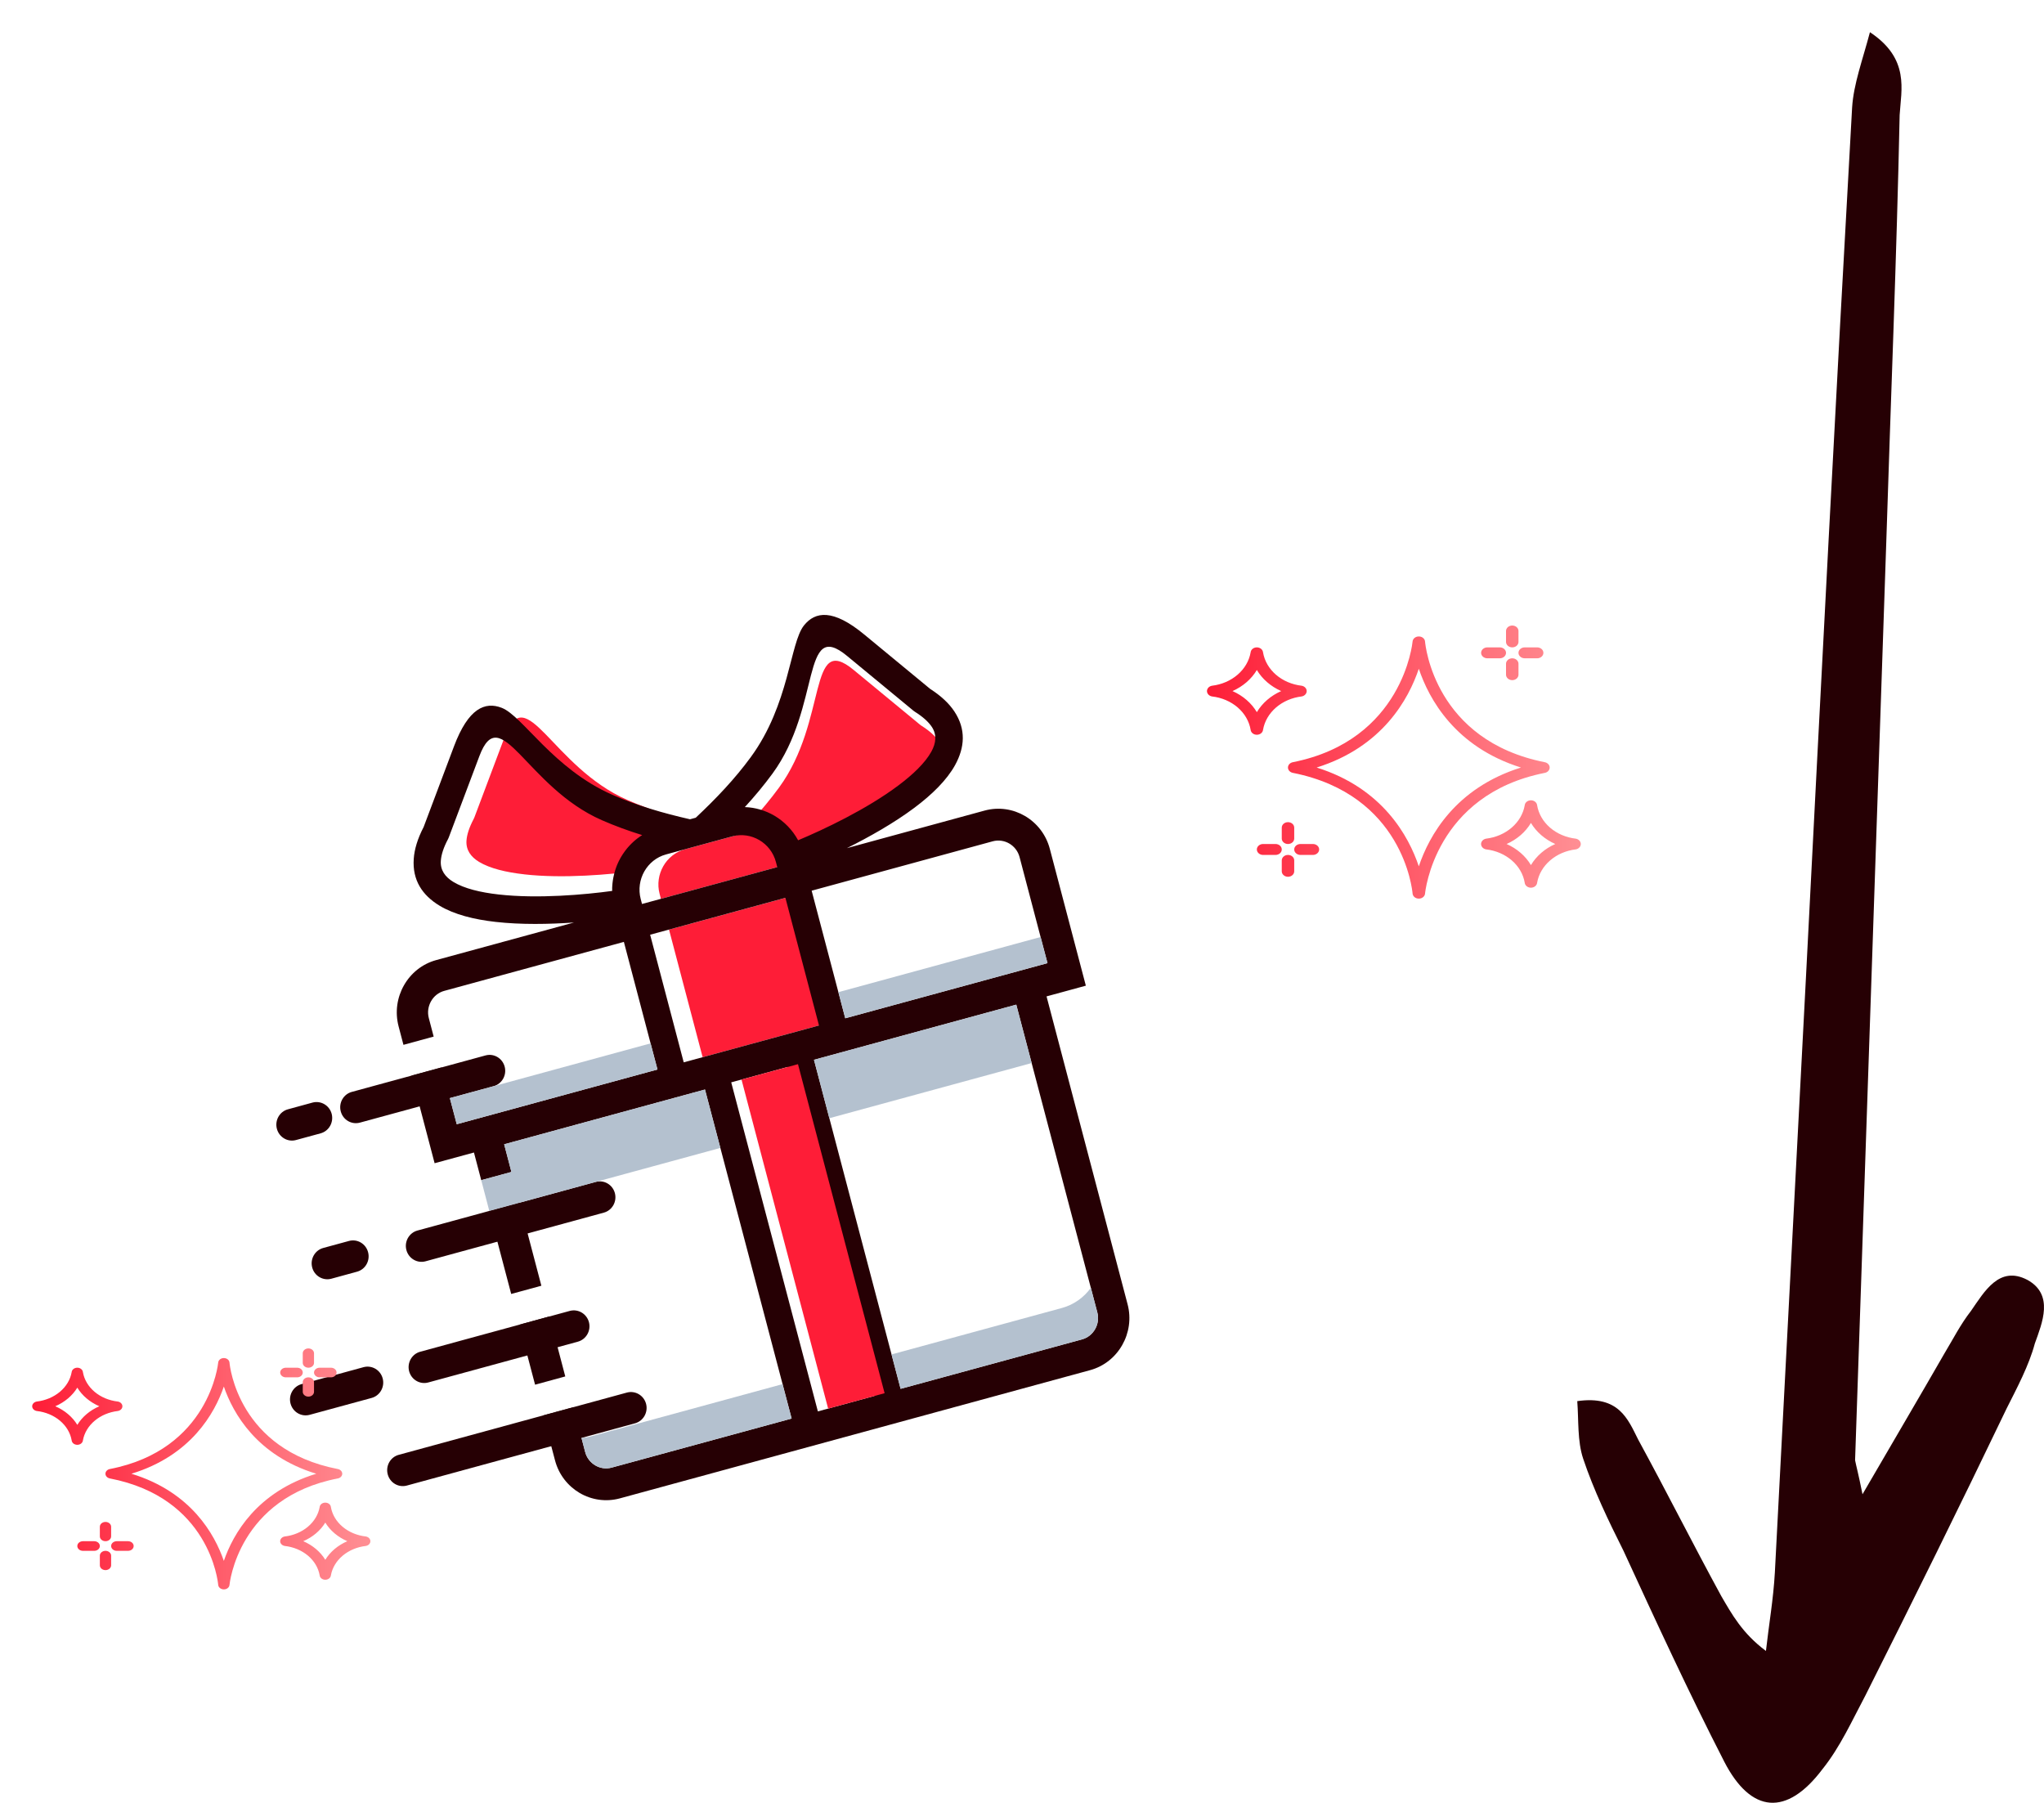 <svg width="127" height="112" viewBox="0 0 127 112" fill="none" xmlns="http://www.w3.org/2000/svg">
<path fill-rule="evenodd" clip-rule="evenodd" d="M42.554 52.763C41.964 52.924 41.493 53.316 41.209 53.817C40.924 54.319 40.825 54.931 40.983 55.529L41.065 55.84L49.47 53.55L49.388 53.238C49.229 52.639 48.844 52.159 48.352 51.869C47.858 51.579 47.258 51.48 46.669 51.641L45.031 52.088L42.554 52.763Z" fill="url(#paint0_linear_2004_58)"/>
<path fill-rule="evenodd" clip-rule="evenodd" d="M49.973 55.461L41.568 57.752L43.657 65.68L52.059 63.388L49.973 55.461Z" fill="url(#paint1_linear_2004_58)"/>
<path fill-rule="evenodd" clip-rule="evenodd" d="M32.56 54.319C35.003 54.597 37.93 54.331 39.628 54.099V53.906L39.63 53.892L39.632 53.858V53.825L39.634 53.809L39.636 53.79V53.755L39.64 53.721V53.712L39.643 53.688V53.677L39.646 53.653L39.65 53.62V53.614L39.652 53.585L39.655 53.566L39.657 53.553L39.66 53.518L39.662 53.509L39.672 53.431L39.674 53.422V53.417L39.68 53.384L39.682 53.375L39.685 53.349L39.69 53.327V53.325L39.699 53.283V53.28L39.704 53.251L39.708 53.233L39.711 53.217L39.718 53.183L39.76 53.001L39.762 52.998L39.764 52.987L39.774 52.954V52.952L39.783 52.923L39.788 52.905L39.79 52.9L39.802 52.86V52.856L39.816 52.815L39.822 52.793L39.829 52.768L39.832 52.761L39.842 52.73L39.846 52.723L39.859 52.682V52.679L39.866 52.666L39.876 52.635V52.633L39.888 52.604L39.893 52.588L39.9 52.571L39.91 52.543L39.912 52.54L39.924 52.51L39.927 52.5L39.944 52.459L39.948 52.455L39.95 52.449L39.963 52.417L39.965 52.412L39.967 52.409L39.984 52.372L39.986 52.367L40.005 52.325L40.024 52.285L40.026 52.282L40.034 52.264L40.046 52.238L40.048 52.235L40.064 52.206L40.069 52.197L40.09 52.156L40.095 52.147L40.11 52.117L40.114 52.112L40.127 52.088L40.136 52.07L40.138 52.068L40.158 52.028L40.176 52.002L40.182 51.987L40.189 51.976L40.206 51.951V51.947L40.22 51.925L40.232 51.906L40.237 51.899L40.254 51.873L40.258 51.867L40.268 51.847L40.283 51.826L40.285 51.823L40.302 51.797L40.318 51.775L40.32 51.773L40.337 51.747L40.354 51.723L40.364 51.709L40.371 51.697L40.388 51.672L40.392 51.669L40.407 51.648L40.419 51.63L40.426 51.624L40.443 51.599L40.448 51.592L40.462 51.575L40.477 51.556L40.48 51.55L40.498 51.526L40.507 51.517L40.519 51.504L40.536 51.481L40.556 51.455L40.56 51.453L40.573 51.436L40.577 51.432L40.595 51.41L40.597 51.408L40.614 51.385L40.628 51.372L40.635 51.363L40.655 51.341L40.66 51.335L40.676 51.318L40.693 51.3L40.697 51.294L40.717 51.272L40.733 51.254L40.738 51.251L40.758 51.23V51.228L40.791 51.195L40.803 51.185L40.823 51.163L40.844 51.142L40.859 51.128L40.866 51.121L40.888 51.1L40.893 51.095L40.912 51.079L40.929 51.064L40.933 51.058L40.957 51.037L40.975 51.02L40.979 51.016L40.999 50.999L41.001 50.997L41.025 50.976L41.035 50.965L41.047 50.957L41.071 50.935H41.073L41.095 50.916L41.111 50.904L41.117 50.898L41.141 50.879L41.167 50.859L41.215 50.822L41.223 50.816L41.241 50.804L41.287 50.769L41.29 50.766L41.314 50.75L41.339 50.731L41.358 50.719L41.367 50.712L41.415 50.681L41.42 50.678L41.441 50.664L41.461 50.652L41.467 50.647L41.494 50.631C40.643 50.366 39.804 50.062 38.983 49.701C34.293 47.645 32.692 42.228 31.378 45.727L29.475 50.783L29.429 50.883C29.151 51.41 29.01 51.854 28.984 52.225C28.945 52.805 29.25 53.233 29.766 53.546C30.443 53.954 31.444 54.193 32.571 54.319" fill="url(#paint2_linear_2004_58)"/>
<path fill-rule="evenodd" clip-rule="evenodd" d="M48.404 48.929C47.871 49.659 47.293 50.35 46.687 51.012C47.34 51.031 47.971 51.221 48.523 51.546C49.132 51.904 49.648 52.426 49.996 53.071C51.58 52.408 54.247 51.149 56.226 49.667C57.139 48.982 57.889 48.266 58.275 47.569C58.568 47.036 58.623 46.51 58.304 46.029C58.099 45.72 57.76 45.408 57.259 45.092L57.172 45.029L53.038 41.619C50.18 39.256 51.456 44.763 48.404 48.929Z" fill="url(#paint3_linear_2004_58)"/>
<path fill-rule="evenodd" clip-rule="evenodd" d="M55.957 86.283L50.575 65.841L63.144 62.415L68.18 81.537C68.275 81.898 68.216 82.269 68.044 82.571C67.872 82.877 67.587 83.113 67.233 83.21L55.957 86.283ZM50.817 87.685L45.433 67.242L48.941 66.286L54.325 86.727L50.817 87.685ZM48.116 50.676C47.562 50.352 46.931 50.163 46.279 50.142C46.885 49.481 47.462 48.791 47.997 48.061C51.047 43.894 49.772 38.388 52.629 40.749L56.763 44.161L56.852 44.224C57.351 44.538 57.692 44.851 57.897 45.159C58.216 45.642 58.161 46.166 57.866 46.699C57.481 47.396 56.73 48.114 55.819 48.797C53.84 50.281 51.173 51.54 49.589 52.203C49.24 51.558 48.725 51.034 48.116 50.676ZM50.43 55.336L61.681 52.267C62.042 52.17 62.411 52.23 62.713 52.407C63.016 52.586 63.252 52.879 63.349 53.247L64.731 58.499L65.084 59.836L52.518 63.262L50.43 55.334V55.336ZM40.395 58.071L48.8 55.779L50.886 63.709L42.482 66L40.395 58.071ZM39.89 56.161L39.808 55.849C39.652 55.251 39.75 54.64 40.033 54.139C40.319 53.636 40.79 53.244 41.378 53.084L43.11 52.611L45.493 51.962C46.083 51.801 46.683 51.902 47.178 52.191C47.67 52.481 48.056 52.96 48.212 53.56L48.294 53.871L39.89 56.161ZM33.637 79.878L32.28 74.72L30.402 75.231L31.762 80.389L33.637 79.878ZM35.122 85.513L34.142 81.786L32.264 82.3L33.246 86.026L35.122 85.513ZM42.869 50.898C41.207 50.52 39.584 50.05 38.054 49.38C34.364 47.762 32.478 44.481 31.175 43.975C30.136 43.571 29.098 44 28.209 46.364L26.322 51.379C25.942 52.111 25.747 52.768 25.707 53.358C25.615 54.686 26.244 55.623 27.311 56.267C28.218 56.815 29.451 57.124 30.791 57.274C32.366 57.453 34.126 57.42 35.663 57.312L27.102 59.647C26.224 59.886 25.521 60.469 25.099 61.215C24.674 61.961 24.531 62.87 24.766 63.765L25.068 64.912L26.945 64.4L26.644 63.253C26.546 62.886 26.608 62.511 26.782 62.204C26.956 61.895 27.245 61.655 27.607 61.558L38.763 58.516L40.851 66.444L28.379 69.844L28.026 68.506L27.448 66.31L25.571 66.822L27.004 72.267L29.448 71.601L29.901 73.32L31.776 72.809L31.325 71.09L42.986 67.91L43.803 67.688L49.187 88.129L38.003 91.178C37.648 91.275 37.287 91.216 36.987 91.039C36.69 90.862 36.455 90.575 36.361 90.214L35.627 87.424L33.748 87.934L34.484 90.724C34.718 91.615 35.287 92.323 36.015 92.753C36.745 93.18 37.635 93.326 38.508 93.09L67.738 85.121C68.611 84.882 69.31 84.302 69.729 83.56C70.15 82.821 70.295 81.915 70.06 81.027L65.025 61.902L66.529 61.493L67.467 61.236L65.228 52.734C64.993 51.841 64.42 51.126 63.687 50.696C62.954 50.266 62.06 50.119 61.181 50.357L52.62 52.692C54.006 52.002 55.545 51.134 56.82 50.18C57.907 49.365 58.823 48.472 59.34 47.537C59.947 46.436 60.03 45.306 59.299 44.201C58.974 43.711 58.482 43.24 57.794 42.799L53.695 39.417C51.763 37.821 50.654 37.979 49.952 38.857C49.073 39.958 49.051 43.757 46.649 47.037C45.655 48.397 44.481 49.627 43.228 50.802L42.872 50.899L42.869 50.898ZM38.046 55.349C36.348 55.582 33.421 55.847 30.977 55.57C29.85 55.443 28.849 55.202 28.173 54.794C27.656 54.483 27.349 54.055 27.39 53.476C27.416 53.105 27.556 52.66 27.834 52.135L27.88 52.035L29.784 46.978C31.099 43.479 32.7 48.897 37.39 50.953C38.211 51.313 39.05 51.617 39.901 51.882L39.874 51.898L39.867 51.901L39.85 51.915L39.826 51.928L39.822 51.93L39.797 51.948L39.775 51.964L39.765 51.97L39.748 51.983L39.722 52.002L39.698 52.017L39.695 52.02L39.649 52.055L39.632 52.067L39.623 52.073L39.598 52.092L39.526 52.149L39.517 52.156L39.502 52.168L39.481 52.185L39.479 52.187L39.455 52.208L39.443 52.217L39.433 52.227L39.409 52.248H39.407L39.385 52.267L39.383 52.271L39.364 52.288L39.34 52.309L39.335 52.313L39.318 52.331L39.299 52.346L39.295 52.352L39.275 52.373L39.265 52.379L39.252 52.393L39.231 52.412V52.414L39.199 52.447L39.187 52.457L39.166 52.479V52.481L39.145 52.5L39.14 52.506L39.125 52.523L39.104 52.546L39.099 52.549L39.083 52.568L39.066 52.586L39.063 52.591L39.042 52.614L39.035 52.62L39.022 52.636L39.005 52.657L39.003 52.659L38.982 52.683L38.98 52.685L38.965 52.704L38.963 52.706L38.942 52.731L38.925 52.753L38.913 52.769L38.904 52.778L38.887 52.802L38.883 52.806L38.868 52.827L38.853 52.844L38.849 52.85L38.831 52.875L38.825 52.882L38.813 52.9L38.798 52.921L38.795 52.924L38.777 52.949L38.771 52.961L38.761 52.974L38.726 53.023L38.723 53.027L38.709 53.049L38.691 53.074L38.688 53.079L38.675 53.1L38.665 53.119L38.659 53.126L38.644 53.152L38.639 53.158L38.627 53.177L38.613 53.2L38.611 53.203L38.595 53.229L38.589 53.239L38.58 53.255L38.565 53.281L38.544 53.319L38.541 53.322L38.534 53.337L38.521 53.363L38.517 53.369L38.502 53.398L38.497 53.405L38.476 53.448L38.471 53.457L38.455 53.486L38.453 53.489L38.441 53.515L38.433 53.533L38.431 53.536L38.393 53.616L38.39 53.623L38.375 53.66L38.373 53.663L38.371 53.669L38.357 53.7L38.354 53.707L38.352 53.71L38.335 53.751L38.331 53.762L38.318 53.791V53.794L38.308 53.822L38.301 53.84L38.295 53.853L38.285 53.884V53.886L38.273 53.918L38.267 53.93V53.933L38.254 53.975L38.251 53.98L38.241 54.013L38.237 54.02L38.231 54.044L38.224 54.067L38.211 54.108V54.112L38.197 54.152V54.157L38.192 54.173L38.183 54.204V54.206L38.173 54.239L38.171 54.249L38.169 54.253L38.127 54.437L38.117 54.483L38.113 54.502L38.108 54.532L38.106 54.535L38.099 54.577L38.097 54.578L38.094 54.601L38.09 54.627L38.089 54.633L38.083 54.668V54.673L38.081 54.682L38.069 54.76V54.769L38.066 54.804L38.062 54.818L38.06 54.837L38.059 54.866L38.056 54.872L38.053 54.905L38.051 54.929V54.94L38.048 54.964V54.974L38.044 55.007V55.013L38.042 55.042L38.041 55.061V55.077L38.038 55.11L38.036 55.144V55.351L38.046 55.349Z" fill="#260004"/>
<path d="M26.612 85.887C26.093 86.03 25.56 85.717 25.42 85.19C25.283 84.663 25.591 84.118 26.109 83.979L35.403 81.442C35.921 81.304 36.453 81.616 36.593 82.143C36.731 82.671 36.422 83.212 35.904 83.354L26.612 85.887Z" fill="#260004"/>
<path d="M26.44 78.36C25.922 78.5 25.389 78.188 25.25 77.659C25.11 77.132 25.419 76.59 25.939 76.448L37.015 73.428C37.533 73.287 38.066 73.599 38.205 74.127C38.343 74.654 38.036 75.197 37.518 75.337L26.44 78.36Z" fill="#260004"/>
<path d="M22.362 69.745C21.844 69.886 21.31 69.574 21.172 69.046C21.032 68.519 21.34 67.977 21.858 67.836L30.167 65.57C30.685 65.428 31.218 65.742 31.357 66.269C31.497 66.797 31.188 67.338 30.67 67.481L22.362 69.745Z" fill="#260004"/>
<path d="M25.28 92.292C24.762 92.434 24.228 92.122 24.09 91.594C23.95 91.064 24.258 90.522 24.776 90.383L38.953 86.515C39.471 86.377 40.003 86.689 40.143 87.216C40.281 87.743 39.972 88.285 39.454 88.426L25.28 92.292Z" fill="#260004"/>
<path d="M18.393 70.826C17.875 70.969 17.343 70.655 17.203 70.127C17.065 69.6 17.373 69.057 17.891 68.917L19.416 68.5C19.934 68.36 20.469 68.672 20.608 69.199C20.745 69.726 20.439 70.269 19.921 70.41L18.393 70.826Z" fill="#260004"/>
<path d="M20.589 79.442C20.069 79.583 19.535 79.27 19.397 78.743C19.259 78.216 19.566 77.673 20.084 77.532L21.68 77.097C22.198 76.954 22.733 77.268 22.87 77.795C23.01 78.323 22.703 78.865 22.184 79.006L20.589 79.442Z" fill="#260004"/>
<path d="M19.242 87.897C18.724 88.039 18.192 87.727 18.052 87.199C17.912 86.672 18.221 86.13 18.739 85.989L22.589 84.937C23.107 84.798 23.64 85.111 23.778 85.638C23.916 86.166 23.61 86.707 23.091 86.849L19.242 87.897Z" fill="#260004"/>
<path fill-rule="evenodd" clip-rule="evenodd" d="M40.851 66.444L40.422 64.821L30.67 67.481L27.95 68.221L28.026 68.506L28.379 69.844L40.851 66.444Z" fill="#B4C1CF"/>
<path fill-rule="evenodd" clip-rule="evenodd" d="M52.092 61.639L52.518 63.262L65.084 59.836L64.731 58.499L64.656 58.213L52.092 61.639Z" fill="#B4C1CF"/>
<path fill-rule="evenodd" clip-rule="evenodd" d="M49.581 66.113L46.072 67.069L51.455 87.511L54.963 86.554L49.581 66.113Z" fill="url(#paint4_linear_2004_58)"/>
<path fill-rule="evenodd" clip-rule="evenodd" d="M44.758 71.317L43.801 67.688L42.986 67.91L31.325 71.09L31.776 72.809L29.901 73.32L30.402 75.231L32.28 74.72L37.015 73.428L44.758 71.317Z" fill="#B4C1CF"/>
<path fill-rule="evenodd" clip-rule="evenodd" d="M50.575 65.841L51.529 69.471L64.1 66.043L63.144 62.415L50.575 65.841Z" fill="#B4C1CF"/>
<path fill-rule="evenodd" clip-rule="evenodd" d="M36.752 89.228C36.544 89.284 36.335 89.319 36.127 89.332L36.359 90.214C36.453 90.575 36.688 90.862 36.985 91.039C37.285 91.216 37.646 91.275 38.001 91.178L49.185 88.129L48.622 85.991L36.752 89.228Z" fill="#B4C1CF"/>
<path fill-rule="evenodd" clip-rule="evenodd" d="M55.394 84.146L55.957 86.283L67.233 83.21C67.587 83.113 67.872 82.877 68.044 82.571C68.216 82.269 68.275 81.898 68.18 81.537L67.778 80.007C67.35 80.6 66.731 81.055 65.981 81.26L55.394 84.146Z" fill="#B4C1CF"/>
<path d="M19.161 84.971C19.068 84.971 18.979 84.939 18.914 84.883C18.848 84.827 18.811 84.751 18.811 84.671V84.072C18.811 83.993 18.848 83.917 18.914 83.861C18.979 83.805 19.068 83.773 19.161 83.773C19.254 83.773 19.343 83.805 19.409 83.861C19.474 83.917 19.511 83.993 19.511 84.072V84.671C19.511 84.751 19.474 84.827 19.409 84.883C19.343 84.939 19.254 84.971 19.161 84.971ZM18.461 85.569H17.761C17.668 85.569 17.578 85.538 17.513 85.482C17.447 85.425 17.41 85.349 17.41 85.27C17.41 85.191 17.447 85.114 17.513 85.058C17.578 85.002 17.668 84.971 17.761 84.971H18.461C18.554 84.971 18.643 85.002 18.709 85.058C18.774 85.114 18.811 85.191 18.811 85.27C18.811 85.349 18.774 85.425 18.709 85.482C18.643 85.538 18.554 85.569 18.461 85.569ZM19.161 86.767C19.068 86.767 18.979 86.736 18.914 86.679C18.848 86.623 18.811 86.547 18.811 86.468V85.869C18.811 85.789 18.848 85.713 18.914 85.657C18.979 85.601 19.068 85.569 19.161 85.569C19.254 85.569 19.343 85.601 19.409 85.657C19.474 85.713 19.511 85.789 19.511 85.869V86.468C19.511 86.547 19.474 86.623 19.409 86.679C19.343 86.736 19.254 86.767 19.161 86.767ZM20.562 85.569H19.862C19.769 85.569 19.68 85.538 19.614 85.482C19.548 85.425 19.511 85.349 19.511 85.27C19.511 85.191 19.548 85.114 19.614 85.058C19.68 85.002 19.769 84.971 19.862 84.971H20.562C20.655 84.971 20.744 85.002 20.81 85.058C20.875 85.114 20.912 85.191 20.912 85.27C20.912 85.349 20.875 85.425 20.81 85.482C20.744 85.538 20.655 85.569 20.562 85.569ZM6.555 95.749C6.462 95.749 6.373 95.718 6.307 95.662C6.241 95.605 6.204 95.529 6.204 95.45V94.851C6.204 94.772 6.241 94.695 6.307 94.639C6.373 94.583 6.462 94.552 6.555 94.552C6.647 94.552 6.736 94.583 6.802 94.639C6.868 94.695 6.905 94.772 6.905 94.851V95.45C6.905 95.529 6.868 95.605 6.802 95.662C6.736 95.718 6.647 95.749 6.555 95.749ZM5.854 96.348H5.154C5.061 96.348 4.972 96.317 4.906 96.26C4.84 96.204 4.804 96.128 4.804 96.049C4.804 95.969 4.84 95.893 4.906 95.837C4.972 95.781 5.061 95.749 5.154 95.749H5.854C5.947 95.749 6.036 95.781 6.102 95.837C6.167 95.893 6.204 95.969 6.204 96.049C6.204 96.128 6.167 96.204 6.102 96.26C6.036 96.317 5.947 96.348 5.854 96.348ZM6.555 97.546C6.462 97.546 6.373 97.514 6.307 97.458C6.241 97.402 6.204 97.326 6.204 97.246V96.647C6.204 96.568 6.241 96.492 6.307 96.436C6.373 96.38 6.462 96.348 6.555 96.348C6.647 96.348 6.736 96.38 6.802 96.436C6.868 96.492 6.905 96.568 6.905 96.647V97.246C6.905 97.326 6.868 97.402 6.802 97.458C6.736 97.514 6.647 97.546 6.555 97.546ZM7.955 96.348H7.255C7.162 96.348 7.073 96.317 7.007 96.26C6.942 96.204 6.905 96.128 6.905 96.049C6.905 95.969 6.942 95.893 7.007 95.837C7.073 95.781 7.162 95.749 7.255 95.749H7.955C8.048 95.749 8.137 95.781 8.203 95.837C8.269 95.893 8.305 95.969 8.305 96.049C8.305 96.128 8.269 96.204 8.203 96.26C8.137 96.317 8.048 96.348 7.955 96.348ZM13.908 98.743C13.82 98.743 13.735 98.715 13.67 98.664C13.605 98.612 13.565 98.542 13.558 98.466C13.539 98.246 13.009 93.045 6.826 91.85C6.749 91.835 6.679 91.798 6.629 91.745C6.579 91.691 6.552 91.625 6.552 91.557C6.552 91.489 6.579 91.423 6.629 91.37C6.679 91.317 6.749 91.28 6.826 91.265C13.022 90.067 13.553 84.703 13.558 84.648C13.565 84.573 13.605 84.502 13.67 84.451C13.735 84.4 13.82 84.371 13.908 84.372C13.997 84.372 14.082 84.4 14.147 84.451C14.212 84.503 14.252 84.573 14.259 84.649C14.278 84.87 14.807 90.07 20.991 91.266C21.068 91.281 21.138 91.318 21.188 91.371C21.237 91.424 21.265 91.49 21.265 91.558C21.265 91.626 21.237 91.692 21.188 91.745C21.138 91.799 21.068 91.835 20.991 91.85C14.794 93.048 14.264 98.412 14.259 98.467C14.252 98.543 14.212 98.613 14.147 98.664C14.082 98.715 13.997 98.744 13.908 98.743ZM8.165 91.558C11.869 92.688 13.338 95.316 13.908 96.973C14.479 95.316 15.948 92.688 19.651 91.558C15.948 90.428 14.479 87.799 13.908 86.142C13.338 87.799 11.869 90.428 8.165 91.558ZM4.804 89.761C4.716 89.761 4.631 89.733 4.566 89.683C4.501 89.632 4.461 89.562 4.453 89.487C4.373 89.022 4.117 88.592 3.726 88.263C3.334 87.933 2.827 87.722 2.282 87.66C2.203 87.647 2.131 87.61 2.08 87.557C2.028 87.503 2 87.436 2 87.367C2 87.297 2.028 87.23 2.08 87.177C2.131 87.123 2.203 87.087 2.282 87.073C2.826 87.009 3.331 86.797 3.722 86.468C4.114 86.139 4.37 85.71 4.453 85.247C4.46 85.171 4.5 85.101 4.565 85.05C4.629 84.999 4.714 84.97 4.803 84.97C4.891 84.97 4.976 84.999 5.04 85.05C5.105 85.101 5.145 85.171 5.152 85.247C5.232 85.711 5.488 86.141 5.88 86.471C6.271 86.8 6.778 87.012 7.323 87.073C7.402 87.087 7.474 87.123 7.525 87.177C7.577 87.23 7.605 87.297 7.605 87.367C7.605 87.436 7.577 87.503 7.525 87.557C7.474 87.61 7.402 87.647 7.323 87.66C6.779 87.724 6.274 87.936 5.883 88.266C5.491 88.595 5.235 89.023 5.152 89.487C5.144 89.561 5.104 89.631 5.04 89.682C4.976 89.733 4.891 89.761 4.804 89.761ZM3.435 87.366C4.021 87.619 4.5 88.024 4.804 88.522C5.107 88.024 5.586 87.619 6.172 87.366C5.586 87.112 5.107 86.708 4.804 86.21C4.5 86.708 4.021 87.112 3.435 87.366ZM20.212 98.144C20.124 98.145 20.039 98.117 19.974 98.066C19.909 98.015 19.869 97.945 19.862 97.87C19.781 97.406 19.525 96.976 19.134 96.646C18.742 96.317 18.235 96.105 17.69 96.044C17.611 96.03 17.539 95.994 17.488 95.94C17.436 95.887 17.408 95.82 17.408 95.75C17.408 95.681 17.436 95.614 17.488 95.56C17.539 95.507 17.611 95.47 17.69 95.456C18.234 95.393 18.739 95.18 19.131 94.851C19.522 94.522 19.778 94.094 19.862 93.63C19.868 93.555 19.908 93.485 19.973 93.433C20.038 93.382 20.122 93.354 20.211 93.354C20.299 93.354 20.384 93.382 20.449 93.433C20.513 93.485 20.553 93.555 20.56 93.63C20.64 94.095 20.896 94.525 21.288 94.854C21.68 95.184 22.186 95.395 22.731 95.456C22.811 95.47 22.882 95.507 22.934 95.56C22.985 95.614 23.013 95.681 23.013 95.75C23.013 95.82 22.985 95.887 22.934 95.94C22.882 95.994 22.811 96.03 22.731 96.044C22.187 96.108 21.682 96.32 21.291 96.649C20.9 96.978 20.643 97.406 20.56 97.87C20.552 97.945 20.513 98.014 20.448 98.065C20.384 98.116 20.299 98.144 20.212 98.144ZM18.843 95.749C19.43 96.003 19.908 96.407 20.212 96.905C20.515 96.407 20.994 96.003 21.58 95.749C20.994 95.496 20.515 95.091 20.212 94.593C19.908 95.091 19.43 95.496 18.843 95.749Z" fill="url(#paint5_linear_2004_58)"/>
<path d="M93.961 40.219C93.858 40.219 93.76 40.183 93.687 40.12C93.615 40.056 93.574 39.97 93.574 39.88V39.201C93.574 39.111 93.615 39.025 93.687 38.961C93.76 38.898 93.858 38.862 93.961 38.862C94.064 38.862 94.162 38.898 94.235 38.961C94.307 39.025 94.348 39.111 94.348 39.201V39.88C94.348 39.97 94.307 40.056 94.235 40.12C94.162 40.183 94.064 40.219 93.961 40.219ZM93.187 40.898H92.413C92.31 40.898 92.212 40.862 92.139 40.798C92.067 40.735 92.026 40.648 92.026 40.559C92.026 40.468 92.067 40.382 92.139 40.319C92.212 40.255 92.31 40.219 92.413 40.219H93.187C93.29 40.219 93.388 40.255 93.461 40.319C93.533 40.382 93.574 40.468 93.574 40.559C93.574 40.648 93.533 40.735 93.461 40.798C93.388 40.862 93.29 40.898 93.187 40.898ZM93.961 42.255C93.858 42.255 93.76 42.219 93.687 42.156C93.615 42.092 93.574 42.006 93.574 41.916V41.237C93.574 41.147 93.615 41.061 93.687 40.997C93.76 40.934 93.858 40.898 93.961 40.898C94.064 40.898 94.162 40.934 94.235 40.997C94.307 41.061 94.348 41.147 94.348 41.237V41.916C94.348 42.006 94.307 42.092 94.235 42.156C94.162 42.219 94.064 42.255 93.961 42.255ZM95.509 40.898H94.735C94.632 40.898 94.534 40.862 94.462 40.798C94.389 40.735 94.348 40.648 94.348 40.559C94.348 40.468 94.389 40.382 94.462 40.319C94.534 40.255 94.632 40.219 94.735 40.219H95.509C95.612 40.219 95.71 40.255 95.783 40.319C95.856 40.382 95.896 40.468 95.896 40.559C95.896 40.648 95.856 40.735 95.783 40.798C95.71 40.862 95.612 40.898 95.509 40.898ZM80.027 52.435C79.925 52.435 79.826 52.399 79.754 52.336C79.681 52.272 79.64 52.186 79.64 52.096V51.417C79.64 51.327 79.681 51.241 79.754 51.177C79.826 51.113 79.925 51.078 80.027 51.078C80.13 51.078 80.228 51.113 80.301 51.177C80.374 51.241 80.414 51.327 80.414 51.417V52.096C80.414 52.186 80.374 52.272 80.301 52.336C80.228 52.399 80.13 52.435 80.027 52.435ZM79.253 53.114H78.479C78.376 53.114 78.278 53.078 78.206 53.014C78.133 52.951 78.092 52.864 78.092 52.774C78.092 52.684 78.133 52.598 78.206 52.534C78.278 52.471 78.376 52.435 78.479 52.435H79.253C79.356 52.435 79.454 52.471 79.527 52.534C79.6 52.598 79.64 52.684 79.64 52.774C79.64 52.864 79.6 52.951 79.527 53.014C79.454 53.078 79.356 53.114 79.253 53.114ZM80.027 54.471C79.925 54.471 79.826 54.435 79.754 54.371C79.681 54.308 79.64 54.222 79.64 54.132V53.453C79.64 53.363 79.681 53.277 79.754 53.213C79.826 53.149 79.925 53.114 80.027 53.114C80.13 53.114 80.228 53.149 80.301 53.213C80.374 53.277 80.414 53.363 80.414 53.453V54.132C80.414 54.222 80.374 54.308 80.301 54.371C80.228 54.435 80.13 54.471 80.027 54.471ZM81.576 53.114H80.801C80.699 53.114 80.6 53.078 80.528 53.014C80.455 52.951 80.414 52.864 80.414 52.774C80.414 52.684 80.455 52.598 80.528 52.534C80.6 52.471 80.699 52.435 80.801 52.435H81.576C81.678 52.435 81.777 52.471 81.849 52.534C81.922 52.598 81.963 52.684 81.963 52.774C81.963 52.864 81.922 52.951 81.849 53.014C81.777 53.078 81.678 53.114 81.576 53.114ZM88.155 55.828C88.058 55.828 87.963 55.796 87.891 55.738C87.82 55.68 87.776 55.6 87.768 55.514C87.747 55.264 87.162 49.37 80.328 48.015C80.242 47.998 80.165 47.956 80.11 47.896C80.055 47.836 80.025 47.761 80.025 47.684C80.025 47.607 80.055 47.532 80.11 47.472C80.165 47.412 80.242 47.37 80.328 47.353C87.176 45.995 87.763 39.916 87.768 39.854C87.775 39.768 87.82 39.688 87.891 39.63C87.963 39.572 88.058 39.54 88.155 39.541C88.253 39.54 88.348 39.572 88.419 39.631C88.491 39.689 88.535 39.769 88.542 39.855C88.564 40.105 89.149 45.999 95.983 47.354C96.069 47.371 96.146 47.413 96.201 47.473C96.256 47.533 96.286 47.608 96.286 47.685C96.286 47.762 96.256 47.837 96.201 47.897C96.146 47.958 96.069 47.999 95.983 48.016C89.135 49.373 88.548 55.453 88.543 55.515C88.535 55.601 88.491 55.681 88.419 55.739C88.347 55.797 88.253 55.829 88.155 55.828ZM81.808 47.684C85.901 48.965 87.525 51.944 88.155 53.822C88.786 51.944 90.41 48.965 94.503 47.684C90.41 46.404 88.786 43.425 88.155 41.547C87.525 43.425 85.901 46.404 81.808 47.684ZM78.092 45.648C77.995 45.649 77.901 45.617 77.829 45.559C77.758 45.502 77.713 45.422 77.705 45.338C77.616 44.811 77.334 44.324 76.901 43.95C76.468 43.577 75.908 43.337 75.305 43.268C75.217 43.252 75.138 43.211 75.081 43.15C75.025 43.09 74.993 43.013 74.993 42.935C74.993 42.856 75.025 42.78 75.081 42.719C75.138 42.659 75.217 42.617 75.305 42.602C75.906 42.53 76.465 42.289 76.897 41.916C77.329 41.543 77.613 41.058 77.705 40.532C77.713 40.447 77.757 40.367 77.828 40.309C77.9 40.251 77.993 40.219 78.091 40.219C78.188 40.219 78.282 40.251 78.354 40.309C78.425 40.367 78.469 40.447 78.477 40.532C78.566 41.059 78.848 41.546 79.281 41.919C79.714 42.293 80.274 42.532 80.876 42.602C80.964 42.617 81.044 42.659 81.1 42.719C81.157 42.78 81.189 42.856 81.189 42.935C81.189 43.013 81.157 43.09 81.1 43.15C81.044 43.211 80.964 43.252 80.876 43.268C80.275 43.34 79.717 43.58 79.285 43.953C78.852 44.326 78.569 44.812 78.477 45.338C78.469 45.422 78.425 45.501 78.353 45.559C78.282 45.616 78.189 45.648 78.092 45.648ZM76.579 42.934C77.228 43.221 77.757 43.679 78.092 44.244C78.428 43.679 78.957 43.221 79.605 42.934C78.957 42.646 78.428 42.188 78.092 41.624C77.757 42.188 77.228 42.646 76.579 42.934ZM95.122 55.15C95.025 55.15 94.931 55.118 94.859 55.06C94.788 55.003 94.743 54.924 94.735 54.839C94.646 54.312 94.364 53.825 93.931 53.452C93.498 53.078 92.938 52.838 92.335 52.769C92.248 52.754 92.168 52.712 92.112 52.651C92.055 52.591 92.023 52.514 92.023 52.436C92.023 52.357 92.055 52.281 92.112 52.221C92.168 52.16 92.248 52.118 92.335 52.103C92.936 52.031 93.495 51.79 93.927 51.417C94.36 51.044 94.643 50.559 94.735 50.033C94.743 49.948 94.787 49.868 94.858 49.81C94.93 49.752 95.024 49.72 95.121 49.72C95.219 49.72 95.312 49.752 95.384 49.81C95.456 49.868 95.499 49.948 95.507 50.033C95.596 50.56 95.879 51.047 96.311 51.42C96.745 51.794 97.304 52.033 97.907 52.103C97.995 52.118 98.074 52.16 98.131 52.221C98.188 52.281 98.219 52.357 98.219 52.436C98.219 52.514 98.188 52.591 98.131 52.651C98.074 52.712 97.995 52.754 97.907 52.769C97.306 52.841 96.747 53.081 96.315 53.455C95.882 53.828 95.599 54.313 95.507 54.839C95.499 54.923 95.455 55.002 95.383 55.06C95.312 55.117 95.219 55.149 95.122 55.15ZM93.61 52.435C94.258 52.722 94.787 53.181 95.122 53.745C95.458 53.181 95.987 52.722 96.635 52.435C95.987 52.148 95.458 51.689 95.122 51.125C94.787 51.689 94.258 52.148 93.61 52.435Z" fill="url(#paint6_linear_2004_58)"/>
<g filter="url(#filter0_d_2004_58)">
<mask id="path-4-outside-1_2004_58" maskUnits="userSpaceOnUse" x="2" y="1.203" width="97" height="28" fill="black">
<rect fill="white" x="2" y="1.203" width="97" height="28"/>
<path d="M17.707 12.262L20.275 11.93C20.757 11.93 20.998 12.118 20.998 12.496C20.998 12.874 20.77 13.111 20.314 13.209C19.859 13.3 18.83 13.424 17.229 13.58C17.007 14.159 16.675 14.963 16.232 15.992C15.328 18.102 14.875 19.368 14.875 19.791C14.875 20.253 15.162 20.484 15.734 20.484C17.583 20.484 19.244 20.175 20.715 19.557C20.93 19.465 21.099 19.42 21.223 19.42C21.463 19.42 21.584 19.527 21.584 19.742C21.584 19.957 21.428 20.169 21.115 20.377C20.158 21.009 18.716 21.536 16.789 21.959C14.862 22.382 13.085 22.594 11.457 22.594C10.533 22.594 9.826 22.451 9.338 22.164C8.85 21.871 8.605 21.471 8.605 20.963C8.605 20.449 8.944 19.488 9.621 18.082C10.383 16.506 10.93 15.123 11.262 13.932C10.858 13.951 10.578 13.961 10.422 13.961C10.038 13.961 9.846 13.805 9.846 13.492C9.846 13.264 9.908 13.111 10.031 13.033C10.155 12.955 10.282 12.9 10.412 12.867C10.549 12.835 10.663 12.815 10.754 12.809C10.852 12.796 10.985 12.783 11.154 12.77C11.324 12.757 11.447 12.747 11.525 12.74C11.61 12.245 11.652 11.78 11.652 11.344L11.643 10.973C11.643 10.68 12.014 10.481 12.756 10.377C13.003 10.344 13.781 10.182 15.09 9.889C16.398 9.596 17.199 9.449 17.492 9.449C17.961 9.449 18.195 9.612 18.195 9.938C18.195 10.497 18.033 11.272 17.707 12.262ZM23.15 21.549C21.926 20.813 21.314 19.697 21.314 18.199C21.314 17.418 21.474 16.686 21.793 16.002C22.119 15.312 22.561 14.716 23.121 14.215C23.688 13.713 24.345 13.284 25.094 12.926C26.591 12.203 28.307 11.842 30.24 11.842C34.042 11.842 36.096 13.046 36.402 15.455C36.858 15.605 37.327 15.68 37.809 15.68C38.297 15.68 38.704 15.644 39.029 15.572C39.355 15.501 39.661 15.393 39.947 15.25C40.24 15.107 40.449 15.035 40.572 15.035C40.82 15.035 40.943 15.156 40.943 15.396C40.943 15.637 40.751 15.888 40.367 16.148C39.645 16.643 38.688 16.891 37.496 16.891C37.047 16.891 36.682 16.868 36.402 16.822C36.194 18.463 35.348 19.827 33.863 20.914C33.154 21.435 32.281 21.845 31.246 22.145C30.217 22.444 29.15 22.594 28.043 22.594C26.943 22.594 25.999 22.506 25.211 22.33C24.423 22.161 23.736 21.9 23.15 21.549ZM26.695 19.059C26.695 20.263 27.135 20.865 28.014 20.865C28.574 20.865 29.094 20.559 29.576 19.947C30.064 19.335 30.442 18.577 30.709 17.672C30.982 16.767 31.119 15.846 31.119 14.908C31.119 13.964 30.79 13.492 30.133 13.492C29.56 13.492 29.003 13.762 28.463 14.303C27.929 14.843 27.499 15.546 27.174 16.412C26.855 17.271 26.695 18.154 26.695 19.059ZM50.723 12.125L54.541 12.018C54.71 12.018 54.837 12.07 54.922 12.174C55.007 12.271 55.049 12.382 55.049 12.506C55.049 12.975 54.893 13.43 54.58 13.873C54.274 14.309 53.88 14.693 53.398 15.025C52.917 15.357 52.353 15.667 51.709 15.953C50.55 16.467 49.294 16.865 47.94 17.145C48.864 17.008 49.671 16.939 50.361 16.939C52.015 16.939 52.842 17.457 52.842 18.492C52.842 18.655 52.8 18.899 52.715 19.225C52.63 19.544 52.588 19.801 52.588 19.996C52.588 20.413 52.796 20.621 53.213 20.621C53.519 20.621 53.958 20.51 54.531 20.289C55.111 20.061 55.557 19.859 55.869 19.684C56.182 19.508 56.39 19.42 56.494 19.42C56.605 19.42 56.703 19.456 56.787 19.527C56.872 19.592 56.914 19.713 56.914 19.889C56.914 20.058 56.774 20.244 56.494 20.445C55.544 21.116 54.404 21.643 53.076 22.027C51.748 22.405 50.557 22.594 49.502 22.594C48.454 22.594 47.744 22.486 47.373 22.271C47.002 22.063 46.816 21.715 46.816 21.227C46.816 20.979 46.885 20.602 47.022 20.094C47.158 19.579 47.227 19.172 47.227 18.873C47.227 18.007 46.709 17.529 45.674 17.438C44.893 19.573 44.476 21.07 44.424 21.93C44.411 22.171 44.238 22.291 43.906 22.291L38.877 22.398C38.805 22.398 38.724 22.353 38.633 22.262C38.548 22.177 38.506 22.07 38.506 21.939C38.506 21.809 38.714 21.155 39.131 19.977C39.554 18.798 40.016 17.519 40.518 16.139C41.025 14.758 41.488 13.323 41.904 11.832C42.328 10.341 42.539 9.231 42.539 8.502L42.529 8.229C42.529 7.903 42.845 7.74 43.477 7.74L47.949 7.711C48.099 7.711 48.219 7.76 48.31 7.857C48.408 7.949 48.457 8.049 48.457 8.16C48.457 8.72 48.177 9.908 47.617 11.725C47.057 13.541 46.523 15.136 46.016 16.51C47.188 16.204 48.109 15.722 48.779 15.065C49.45 14.407 49.785 13.713 49.785 12.984L49.775 12.613C49.775 12.288 50.091 12.125 50.723 12.125ZM72.582 19.42C72.81 19.42 72.924 19.527 72.924 19.742C72.924 19.951 72.768 20.146 72.455 20.328C72.149 20.504 71.768 20.696 71.312 20.904C70.857 21.106 70.228 21.347 69.428 21.627C67.585 22.271 65.505 22.594 63.188 22.594C58.786 22.594 56.586 21.24 56.586 18.531C56.586 17.21 57.003 16.038 57.836 15.016C58.676 13.987 59.799 13.203 61.205 12.662C62.611 12.115 64.144 11.842 65.805 11.842C67.465 11.842 68.679 12.099 69.447 12.613C70.222 13.128 70.609 13.834 70.609 14.732C70.609 15.657 70.238 16.412 69.496 16.998C68.76 17.584 67.781 18.02 66.557 18.307C65.326 18.593 63.917 18.795 62.328 18.912C62.432 19.921 63.155 20.549 64.496 20.797C64.841 20.855 65.206 20.885 65.59 20.885C67.113 20.885 69.311 20.426 72.182 19.508C72.357 19.449 72.491 19.42 72.582 19.42ZM62.338 17.838C63.471 17.525 64.366 17.047 65.023 16.402C65.681 15.758 66.01 14.98 66.01 14.068C66.01 13.828 65.932 13.635 65.775 13.492C65.619 13.349 65.382 13.277 65.062 13.277C64.75 13.277 64.421 13.414 64.076 13.688C63.738 13.961 63.451 14.319 63.217 14.762C62.722 15.68 62.429 16.705 62.338 17.838ZM91.932 19.42C92.172 19.42 92.293 19.534 92.293 19.762C92.293 19.983 92.172 20.178 91.932 20.348C91.697 20.517 91.349 20.712 90.887 20.934C90.424 21.148 89.848 21.386 89.158 21.646C88.475 21.907 87.68 22.128 86.775 22.311C85.877 22.499 85.018 22.594 84.197 22.594C82.264 22.594 81.297 22.151 81.297 21.266C81.297 20.693 81.622 19.671 82.273 18.199C82.931 16.721 83.26 15.725 83.26 15.211C83.26 14.632 82.807 14.342 81.902 14.342C81.492 14.342 81.027 14.394 80.506 14.498C80.258 15.37 79.816 16.757 79.178 18.658C78.546 20.559 78.188 21.64 78.103 21.9C78.025 22.161 77.853 22.291 77.586 22.291L72.557 22.398C72.485 22.398 72.404 22.353 72.312 22.262C72.228 22.177 72.186 22.076 72.186 21.959C72.186 21.835 72.322 21.409 72.596 20.68C72.876 19.944 73.182 19.156 73.514 18.316C73.852 17.47 74.158 16.542 74.432 15.533C74.712 14.518 74.852 13.678 74.852 13.014L74.842 12.643C74.842 12.317 75.158 12.154 75.789 12.154L80.418 12.047C80.587 12.047 80.714 12.099 80.799 12.203C80.883 12.301 80.926 12.425 80.926 12.574C80.926 12.717 80.89 12.952 80.818 13.277C83.11 12.32 84.992 11.842 86.463 11.842C87.088 11.842 87.658 12.014 88.172 12.359C88.745 12.743 89.031 13.326 89.031 14.107C89.031 14.908 88.728 15.956 88.123 17.252C87.518 18.547 87.215 19.348 87.215 19.654C87.215 20.26 87.456 20.562 87.938 20.562C88.243 20.562 88.764 20.449 89.5 20.221C90.242 19.986 90.789 19.794 91.141 19.645C91.499 19.495 91.762 19.42 91.932 19.42Z"/>
</mask>
<path d="M17.707 12.262L20.275 11.93C20.757 11.93 20.998 12.118 20.998 12.496C20.998 12.874 20.77 13.111 20.314 13.209C19.859 13.3 18.83 13.424 17.229 13.58C17.007 14.159 16.675 14.963 16.232 15.992C15.328 18.102 14.875 19.368 14.875 19.791C14.875 20.253 15.162 20.484 15.734 20.484C17.583 20.484 19.244 20.175 20.715 19.557C20.93 19.465 21.099 19.42 21.223 19.42C21.463 19.42 21.584 19.527 21.584 19.742C21.584 19.957 21.428 20.169 21.115 20.377C20.158 21.009 18.716 21.536 16.789 21.959C14.862 22.382 13.085 22.594 11.457 22.594C10.533 22.594 9.826 22.451 9.338 22.164C8.85 21.871 8.605 21.471 8.605 20.963C8.605 20.449 8.944 19.488 9.621 18.082C10.383 16.506 10.93 15.123 11.262 13.932C10.858 13.951 10.578 13.961 10.422 13.961C10.038 13.961 9.846 13.805 9.846 13.492C9.846 13.264 9.908 13.111 10.031 13.033C10.155 12.955 10.282 12.9 10.412 12.867C10.549 12.835 10.663 12.815 10.754 12.809C10.852 12.796 10.985 12.783 11.154 12.77C11.324 12.757 11.447 12.747 11.525 12.74C11.61 12.245 11.652 11.78 11.652 11.344L11.643 10.973C11.643 10.68 12.014 10.481 12.756 10.377C13.003 10.344 13.781 10.182 15.09 9.889C16.398 9.596 17.199 9.449 17.492 9.449C17.961 9.449 18.195 9.612 18.195 9.938C18.195 10.497 18.033 11.272 17.707 12.262ZM23.15 21.549C21.926 20.813 21.314 19.697 21.314 18.199C21.314 17.418 21.474 16.686 21.793 16.002C22.119 15.312 22.561 14.716 23.121 14.215C23.688 13.713 24.345 13.284 25.094 12.926C26.591 12.203 28.307 11.842 30.24 11.842C34.042 11.842 36.096 13.046 36.402 15.455C36.858 15.605 37.327 15.68 37.809 15.68C38.297 15.68 38.704 15.644 39.029 15.572C39.355 15.501 39.661 15.393 39.947 15.25C40.24 15.107 40.449 15.035 40.572 15.035C40.82 15.035 40.943 15.156 40.943 15.396C40.943 15.637 40.751 15.888 40.367 16.148C39.645 16.643 38.688 16.891 37.496 16.891C37.047 16.891 36.682 16.868 36.402 16.822C36.194 18.463 35.348 19.827 33.863 20.914C33.154 21.435 32.281 21.845 31.246 22.145C30.217 22.444 29.15 22.594 28.043 22.594C26.943 22.594 25.999 22.506 25.211 22.33C24.423 22.161 23.736 21.9 23.15 21.549ZM26.695 19.059C26.695 20.263 27.135 20.865 28.014 20.865C28.574 20.865 29.094 20.559 29.576 19.947C30.064 19.335 30.442 18.577 30.709 17.672C30.982 16.767 31.119 15.846 31.119 14.908C31.119 13.964 30.79 13.492 30.133 13.492C29.56 13.492 29.003 13.762 28.463 14.303C27.929 14.843 27.499 15.546 27.174 16.412C26.855 17.271 26.695 18.154 26.695 19.059ZM50.723 12.125L54.541 12.018C54.71 12.018 54.837 12.07 54.922 12.174C55.007 12.271 55.049 12.382 55.049 12.506C55.049 12.975 54.893 13.43 54.58 13.873C54.274 14.309 53.88 14.693 53.398 15.025C52.917 15.357 52.353 15.667 51.709 15.953C50.55 16.467 49.294 16.865 47.94 17.145C48.864 17.008 49.671 16.939 50.361 16.939C52.015 16.939 52.842 17.457 52.842 18.492C52.842 18.655 52.8 18.899 52.715 19.225C52.63 19.544 52.588 19.801 52.588 19.996C52.588 20.413 52.796 20.621 53.213 20.621C53.519 20.621 53.958 20.51 54.531 20.289C55.111 20.061 55.557 19.859 55.869 19.684C56.182 19.508 56.39 19.42 56.494 19.42C56.605 19.42 56.703 19.456 56.787 19.527C56.872 19.592 56.914 19.713 56.914 19.889C56.914 20.058 56.774 20.244 56.494 20.445C55.544 21.116 54.404 21.643 53.076 22.027C51.748 22.405 50.557 22.594 49.502 22.594C48.454 22.594 47.744 22.486 47.373 22.271C47.002 22.063 46.816 21.715 46.816 21.227C46.816 20.979 46.885 20.602 47.022 20.094C47.158 19.579 47.227 19.172 47.227 18.873C47.227 18.007 46.709 17.529 45.674 17.438C44.893 19.573 44.476 21.07 44.424 21.93C44.411 22.171 44.238 22.291 43.906 22.291L38.877 22.398C38.805 22.398 38.724 22.353 38.633 22.262C38.548 22.177 38.506 22.07 38.506 21.939C38.506 21.809 38.714 21.155 39.131 19.977C39.554 18.798 40.016 17.519 40.518 16.139C41.025 14.758 41.488 13.323 41.904 11.832C42.328 10.341 42.539 9.231 42.539 8.502L42.529 8.229C42.529 7.903 42.845 7.74 43.477 7.74L47.949 7.711C48.099 7.711 48.219 7.76 48.31 7.857C48.408 7.949 48.457 8.049 48.457 8.16C48.457 8.72 48.177 9.908 47.617 11.725C47.057 13.541 46.523 15.136 46.016 16.51C47.188 16.204 48.109 15.722 48.779 15.065C49.45 14.407 49.785 13.713 49.785 12.984L49.775 12.613C49.775 12.288 50.091 12.125 50.723 12.125ZM72.582 19.42C72.81 19.42 72.924 19.527 72.924 19.742C72.924 19.951 72.768 20.146 72.455 20.328C72.149 20.504 71.768 20.696 71.312 20.904C70.857 21.106 70.228 21.347 69.428 21.627C67.585 22.271 65.505 22.594 63.188 22.594C58.786 22.594 56.586 21.24 56.586 18.531C56.586 17.21 57.003 16.038 57.836 15.016C58.676 13.987 59.799 13.203 61.205 12.662C62.611 12.115 64.144 11.842 65.805 11.842C67.465 11.842 68.679 12.099 69.447 12.613C70.222 13.128 70.609 13.834 70.609 14.732C70.609 15.657 70.238 16.412 69.496 16.998C68.76 17.584 67.781 18.02 66.557 18.307C65.326 18.593 63.917 18.795 62.328 18.912C62.432 19.921 63.155 20.549 64.496 20.797C64.841 20.855 65.206 20.885 65.59 20.885C67.113 20.885 69.311 20.426 72.182 19.508C72.357 19.449 72.491 19.42 72.582 19.42ZM62.338 17.838C63.471 17.525 64.366 17.047 65.023 16.402C65.681 15.758 66.01 14.98 66.01 14.068C66.01 13.828 65.932 13.635 65.775 13.492C65.619 13.349 65.382 13.277 65.062 13.277C64.75 13.277 64.421 13.414 64.076 13.688C63.738 13.961 63.451 14.319 63.217 14.762C62.722 15.68 62.429 16.705 62.338 17.838ZM91.932 19.42C92.172 19.42 92.293 19.534 92.293 19.762C92.293 19.983 92.172 20.178 91.932 20.348C91.697 20.517 91.349 20.712 90.887 20.934C90.424 21.148 89.848 21.386 89.158 21.646C88.475 21.907 87.68 22.128 86.775 22.311C85.877 22.499 85.018 22.594 84.197 22.594C82.264 22.594 81.297 22.151 81.297 21.266C81.297 20.693 81.622 19.671 82.273 18.199C82.931 16.721 83.26 15.725 83.26 15.211C83.26 14.632 82.807 14.342 81.902 14.342C81.492 14.342 81.027 14.394 80.506 14.498C80.258 15.37 79.816 16.757 79.178 18.658C78.546 20.559 78.188 21.64 78.103 21.9C78.025 22.161 77.853 22.291 77.586 22.291L72.557 22.398C72.485 22.398 72.404 22.353 72.312 22.262C72.228 22.177 72.186 22.076 72.186 21.959C72.186 21.835 72.322 21.409 72.596 20.68C72.876 19.944 73.182 19.156 73.514 18.316C73.852 17.47 74.158 16.542 74.432 15.533C74.712 14.518 74.852 13.678 74.852 13.014L74.842 12.643C74.842 12.317 75.158 12.154 75.789 12.154L80.418 12.047C80.587 12.047 80.714 12.099 80.799 12.203C80.883 12.301 80.926 12.425 80.926 12.574C80.926 12.717 80.89 12.952 80.818 13.277C83.11 12.32 84.992 11.842 86.463 11.842C87.088 11.842 87.658 12.014 88.172 12.359C88.745 12.743 89.031 13.326 89.031 14.107C89.031 14.908 88.728 15.956 88.123 17.252C87.518 18.547 87.215 19.348 87.215 19.654C87.215 20.26 87.456 20.562 87.938 20.562C88.243 20.562 88.764 20.449 89.5 20.221C90.242 19.986 90.789 19.794 91.141 19.645C91.499 19.495 91.762 19.42 91.932 19.42Z" fill="#260004"/>
<path d="M17.707 12.262L12.008 10.387L9.032 19.433L18.476 18.212L17.707 12.262ZM20.275 11.93V5.93H19.889L19.506 5.979L20.275 11.93ZM20.314 13.209L21.491 19.093L21.531 19.084L21.572 19.076L20.314 13.209ZM17.229 13.58L16.646 7.608L12.949 7.969L11.624 11.439L17.229 13.58ZM16.232 15.992L10.721 13.62L10.718 13.627L16.232 15.992ZM20.715 19.557L23.04 25.088L23.049 25.084L23.058 25.08L20.715 19.557ZM21.115 20.377L24.42 25.385L24.432 25.377L24.443 25.369L21.115 20.377ZM9.338 22.164L6.251 27.309L6.276 27.324L6.302 27.339L9.338 22.164ZM9.621 18.082L4.219 15.47L4.215 15.479L9.621 18.082ZM11.262 13.932L17.041 15.542L19.273 7.537L10.972 7.939L11.262 13.932ZM10.412 12.867L9.022 7.03L8.99 7.038L8.957 7.046L10.412 12.867ZM10.754 12.809L11.181 18.793L11.365 18.78L11.547 18.756L10.754 12.809ZM11.525 12.74L12.024 18.72L16.656 18.334L17.439 13.752L11.525 12.74ZM11.652 11.344H17.652V11.265L17.65 11.186L11.652 11.344ZM11.643 10.973H5.643V11.052L5.645 11.13L11.643 10.973ZM12.756 10.377L11.973 4.428L11.947 4.432L11.922 4.435L12.756 10.377ZM17.707 12.262L18.476 18.212L21.045 17.88L20.275 11.93L19.506 5.979L16.938 6.311L17.707 12.262ZM20.275 11.93V17.93C19.896 17.93 18.506 17.883 17.116 16.794C15.448 15.486 14.998 13.675 14.998 12.496H20.998H26.998C26.998 10.94 26.428 8.845 24.519 7.349C22.888 6.071 21.136 5.93 20.275 5.93V11.93ZM20.998 12.496H14.998C14.998 11.382 15.381 9.968 16.497 8.805C17.492 7.767 18.581 7.444 19.057 7.342L20.314 13.209L21.572 19.076C22.504 18.876 23.935 18.386 25.158 17.11C26.502 15.709 26.998 13.987 26.998 12.496H20.998ZM20.314 13.209L19.138 7.325C19.156 7.322 18.985 7.353 18.485 7.413C18.032 7.467 17.424 7.533 16.646 7.608L17.229 13.58L17.811 19.552C19.331 19.404 20.682 19.254 21.491 19.093L20.314 13.209ZM17.229 13.58L11.624 11.439C11.446 11.903 11.153 12.618 10.721 13.62L16.232 15.992L21.744 18.364C22.198 17.309 22.568 16.416 22.833 15.721L17.229 13.58ZM16.232 15.992L10.718 13.627C10.246 14.728 9.851 15.702 9.564 16.505C9.422 16.903 9.279 17.335 9.164 17.763C9.084 18.062 8.875 18.856 8.875 19.791H14.875H20.875C20.875 20.223 20.822 20.538 20.803 20.647C20.779 20.782 20.757 20.863 20.756 20.868C20.754 20.874 20.78 20.778 20.864 20.543C21.03 20.08 21.314 19.366 21.746 18.358L16.232 15.992ZM14.875 19.791H8.875C8.875 21.329 9.415 23.442 11.322 24.981C12.984 26.321 14.798 26.484 15.734 26.484V20.484V14.484C16.098 14.484 17.483 14.532 18.857 15.641C20.478 16.949 20.875 18.715 20.875 19.791H14.875ZM15.734 20.484V26.484C18.257 26.484 20.725 26.061 23.04 25.088L20.715 19.557L18.39 14.025C17.762 14.289 16.91 14.484 15.734 14.484V20.484ZM20.715 19.557L23.058 25.08C22.989 25.11 22.816 25.18 22.563 25.248C22.332 25.31 21.856 25.42 21.223 25.42V19.42V13.42C19.863 13.42 18.787 13.857 18.372 14.033L20.715 19.557ZM21.223 19.42V25.42C20.577 25.42 18.972 25.291 17.5 23.978C15.898 22.549 15.584 20.749 15.584 19.742H21.584H27.584C27.584 18.521 27.21 16.559 25.487 15.023C23.895 13.603 22.11 13.42 21.223 13.42V19.42ZM21.584 19.742H15.584C15.584 18.301 16.131 17.188 16.64 16.498C17.111 15.861 17.592 15.515 17.787 15.385L21.115 20.377L24.443 25.369C25.189 24.872 27.584 23.094 27.584 19.742H21.584ZM21.115 20.377L17.811 15.369C17.827 15.358 17.676 15.457 17.255 15.611C16.846 15.761 16.273 15.929 15.502 16.099L16.789 21.959L18.076 27.819C20.28 27.335 22.559 26.613 24.42 25.385L21.115 20.377ZM16.789 21.959L15.502 16.099C13.912 16.448 12.572 16.594 11.457 16.594V22.594V28.594C13.597 28.594 15.812 28.317 18.076 27.819L16.789 21.959ZM11.457 22.594V16.594C11.289 16.594 11.295 16.579 11.426 16.606C11.553 16.632 11.915 16.72 12.374 16.989L9.338 22.164L6.302 27.339C8.121 28.406 10.07 28.594 11.457 28.594V22.594ZM9.338 22.164L12.425 17.019C12.836 17.266 13.431 17.733 13.911 18.52C14.41 19.339 14.605 20.209 14.605 20.963H8.605H2.605C2.605 23.867 4.218 26.089 6.251 27.309L9.338 22.164ZM8.605 20.963H14.605C14.605 21.22 14.585 21.422 14.567 21.553C14.549 21.687 14.529 21.784 14.517 21.836C14.495 21.933 14.485 21.946 14.518 21.852C14.549 21.765 14.603 21.623 14.691 21.419C14.777 21.218 14.888 20.974 15.027 20.685L9.621 18.082L4.215 15.479C3.826 16.288 3.471 17.097 3.201 17.862C2.982 18.482 2.605 19.645 2.605 20.963H8.605ZM9.621 18.082L15.023 20.694C15.882 18.917 16.583 17.187 17.041 15.542L11.262 13.932L5.482 12.321C5.276 13.059 4.884 14.096 4.219 15.47L9.621 18.082ZM11.262 13.932L10.972 7.939C10.786 7.948 10.644 7.954 10.54 7.957C10.424 7.961 10.396 7.961 10.422 7.961V13.961V19.961C10.742 19.961 11.156 19.944 11.552 19.925L11.262 13.932ZM10.422 13.961V7.961C10.889 7.961 12.352 8.031 13.776 9.189C15.437 10.541 15.846 12.359 15.846 13.492H9.846H3.846C3.846 14.938 4.35 16.991 6.203 18.498C7.819 19.813 9.571 19.961 10.422 19.961V13.961ZM9.846 13.492H15.846C15.846 14.115 15.673 16.566 13.235 18.106L10.031 13.033L6.827 7.96C4.142 9.656 3.846 12.414 3.846 13.492H9.846ZM10.031 13.033L13.235 18.106C12.868 18.338 12.409 18.553 11.867 18.688L10.412 12.867L8.957 7.046C8.155 7.247 7.442 7.572 6.827 7.96L10.031 13.033ZM10.412 12.867L11.802 18.704C11.771 18.711 11.706 18.726 11.614 18.742C11.525 18.757 11.376 18.779 11.181 18.793L10.754 12.809L10.326 6.824C9.788 6.862 9.326 6.958 9.022 7.03L10.412 12.867ZM10.754 12.809L11.547 18.756C11.525 18.759 11.51 18.761 11.506 18.761C11.501 18.762 11.502 18.762 11.51 18.761C11.527 18.759 11.56 18.756 11.614 18.752L11.154 12.77L10.694 6.787C10.481 6.804 10.22 6.827 9.961 6.861L10.754 12.809ZM11.154 12.77L11.614 18.752C11.785 18.739 11.925 18.728 12.024 18.72L11.525 12.74L11.027 6.761C10.969 6.766 10.862 6.774 10.694 6.787L11.154 12.77ZM11.525 12.74L17.439 13.752C17.573 12.972 17.652 12.165 17.652 11.344H11.652H5.652C5.652 11.395 5.647 11.519 5.611 11.729L11.525 12.74ZM11.652 11.344L17.65 11.186L17.64 10.815L11.643 10.973L5.645 11.13L5.654 11.502L11.652 11.344ZM11.643 10.973H17.643C17.643 12.274 17.198 13.463 16.501 14.386C15.868 15.223 15.16 15.676 14.752 15.894C14.33 16.12 13.992 16.222 13.843 16.262C13.757 16.286 13.692 16.3 13.653 16.308C13.614 16.315 13.592 16.318 13.59 16.319L12.756 10.377L11.922 4.435C11.309 4.521 10.205 4.717 9.09 5.314C7.909 5.946 5.643 7.707 5.643 10.973H11.643ZM12.756 10.377L13.539 16.326C14.123 16.249 15.24 16.004 16.401 15.744L15.09 9.889L13.779 4.034C13.136 4.178 12.646 4.285 12.296 4.358C12.121 4.394 11.998 4.419 11.918 4.434C11.809 4.455 11.855 4.444 11.973 4.428L12.756 10.377ZM15.09 9.889L16.401 15.744C17.02 15.605 17.462 15.514 17.752 15.461C17.821 15.448 17.874 15.439 17.914 15.433C17.933 15.43 17.948 15.427 17.959 15.426C17.969 15.424 17.974 15.424 17.974 15.424C17.973 15.424 17.966 15.425 17.951 15.426C17.937 15.428 17.913 15.431 17.88 15.433C17.827 15.438 17.687 15.449 17.492 15.449V9.449V3.449C16.721 3.449 15.932 3.595 15.592 3.657C15.081 3.75 14.468 3.879 13.779 4.034L15.09 9.889ZM17.492 9.449V15.449C17.217 15.449 15.944 15.435 14.597 14.499C13.85 13.981 13.187 13.246 12.742 12.32C12.312 11.424 12.195 10.576 12.195 9.938H18.195H24.195C24.195 8.13 23.42 6.017 21.442 4.643C19.86 3.545 18.236 3.449 17.492 3.449V9.449ZM18.195 9.938H12.195C12.195 9.792 12.206 9.699 12.209 9.671C12.213 9.641 12.213 9.65 12.201 9.705C12.177 9.82 12.121 10.041 12.008 10.387L17.707 12.262L23.407 14.137C23.791 12.968 24.195 11.466 24.195 9.938H18.195ZM23.15 21.549L20.059 26.691L20.063 26.694L23.15 21.549ZM21.793 16.002L16.366 13.442L16.361 13.453L16.356 13.465L21.793 16.002ZM23.121 14.215L19.145 9.722L19.132 9.733L19.119 9.745L23.121 14.215ZM25.094 12.926L27.683 18.339L27.692 18.334L27.702 18.329L25.094 12.926ZM36.402 15.455L30.45 16.211L30.928 19.972L34.529 21.155L36.402 15.455ZM39.947 15.25L37.312 9.86L37.288 9.871L37.264 9.883L39.947 15.25ZM40.367 16.148L37 11.182L36.989 11.19L36.977 11.198L40.367 16.148ZM36.402 16.822L37.366 10.9L31.233 9.902L30.45 16.066L36.402 16.822ZM33.863 20.914L30.318 16.074L30.313 16.077L33.863 20.914ZM31.246 22.145L29.579 16.381L29.569 16.384L31.246 22.145ZM25.211 22.33L26.518 16.474L26.495 16.469L26.471 16.464L25.211 22.33ZM29.576 19.947L24.886 16.205L24.874 16.221L24.862 16.236L29.576 19.947ZM30.709 17.672L24.965 15.936L24.96 15.955L24.954 15.974L30.709 17.672ZM28.463 14.303L24.22 10.06L24.207 10.073L24.195 10.086L28.463 14.303ZM27.174 16.412L21.558 14.301L21.553 14.312L21.549 14.324L27.174 16.412ZM23.15 21.549L26.241 16.406C26.427 16.518 26.77 16.793 27.035 17.276C27.292 17.745 27.314 18.118 27.314 18.199H21.314H15.315C15.315 21.678 16.926 24.808 20.059 26.691L23.15 21.549ZM21.314 18.199H27.314C27.314 18.22 27.312 18.27 27.297 18.341C27.281 18.412 27.258 18.48 27.23 18.539L21.793 16.002L16.356 13.465C15.653 14.971 15.315 16.573 15.315 18.199H21.314ZM21.793 16.002L27.22 18.562C27.218 18.566 27.207 18.587 27.185 18.616C27.163 18.646 27.14 18.67 27.123 18.685L23.121 14.215L19.119 9.745C17.952 10.79 17.029 12.038 16.366 13.442L21.793 16.002ZM23.121 14.215L27.098 18.708C27.208 18.61 27.389 18.479 27.683 18.339L25.094 12.926L22.505 7.513C21.302 8.089 20.167 8.817 19.145 9.722L23.121 14.215ZM25.094 12.926L27.702 18.329C28.263 18.058 29.063 17.842 30.24 17.842V11.842V5.842C27.55 5.842 24.919 6.348 22.486 7.522L25.094 12.926ZM30.24 11.842V17.842C30.889 17.842 31.311 17.894 31.555 17.945C31.801 17.995 31.774 18.024 31.597 17.921C31.395 17.802 31.085 17.558 30.822 17.155C30.561 16.756 30.474 16.396 30.45 16.211L36.402 15.455L42.355 14.699C41.972 11.691 40.336 9.134 37.667 7.569C35.326 6.196 32.633 5.842 30.24 5.842V11.842ZM36.402 15.455L34.529 21.155C35.592 21.505 36.693 21.68 37.809 21.68V15.68V9.68C37.96 9.68 38.124 9.705 38.275 9.755L36.402 15.455ZM37.809 15.68V21.68C38.55 21.68 39.424 21.629 40.319 21.432L39.029 15.572L37.74 9.712C37.811 9.697 37.865 9.688 37.899 9.683C37.933 9.678 37.952 9.676 37.954 9.676C37.956 9.676 37.945 9.677 37.92 9.678C37.895 9.679 37.858 9.68 37.809 9.68V15.68ZM39.029 15.572L40.319 21.432C41.108 21.259 41.884 20.99 42.63 20.617L39.947 15.25L37.264 9.883C37.438 9.797 37.602 9.743 37.74 9.712L39.029 15.572ZM39.947 15.25L42.583 20.64C42.582 20.641 42.576 20.643 42.565 20.648C42.555 20.653 42.538 20.661 42.515 20.671C42.472 20.689 42.389 20.723 42.274 20.763C42.163 20.801 41.975 20.86 41.729 20.914C41.497 20.964 41.091 21.035 40.572 21.035V15.035V9.035C39.52 9.035 38.695 9.304 38.373 9.415C37.953 9.559 37.586 9.726 37.312 9.86L39.947 15.25ZM40.572 15.035V21.035C39.811 21.035 38.13 20.851 36.665 19.424C35.17 17.969 34.943 16.242 34.943 15.396H40.943H46.943C46.943 14.31 46.655 12.402 45.036 10.827C43.447 9.28 41.581 9.035 40.572 9.035V15.035ZM40.943 15.396H34.943C34.943 13.838 35.58 12.712 36.037 12.116C36.47 11.551 36.886 11.26 37 11.182L40.367 16.148L43.734 21.115C44.329 20.711 46.943 18.89 46.943 15.396H40.943ZM40.367 16.148L36.977 11.198C37.554 10.803 37.903 10.891 37.496 10.891V16.891V22.891C39.472 22.891 41.735 22.484 43.757 21.099L40.367 16.148ZM37.496 16.891V10.891C37.369 10.891 37.293 10.887 37.26 10.885C37.245 10.884 37.246 10.884 37.261 10.886C37.276 10.887 37.312 10.891 37.366 10.9L36.402 16.822L35.438 22.744C36.165 22.863 36.887 22.891 37.496 22.891V16.891ZM36.402 16.822L30.45 16.066C30.449 16.073 30.452 16.052 30.465 16.014C30.479 15.974 30.497 15.938 30.513 15.912C30.529 15.887 30.533 15.887 30.509 15.912C30.484 15.938 30.426 15.995 30.318 16.074L33.863 20.914L37.409 25.755C40.057 23.815 41.914 21.046 42.355 17.578L36.402 16.822ZM33.863 20.914L30.313 16.077C30.283 16.099 30.083 16.235 29.579 16.381L31.246 22.145L32.914 27.908C34.479 27.455 36.024 26.771 37.413 25.751L33.863 20.914ZM31.246 22.145L29.569 16.384C29.103 16.519 28.601 16.594 28.043 16.594V22.594V28.594C29.698 28.594 31.332 28.369 32.923 27.905L31.246 22.145ZM28.043 22.594V16.594C27.235 16.594 26.754 16.527 26.518 16.474L25.211 22.33L23.904 28.186C25.244 28.485 26.65 28.594 28.043 28.594V22.594ZM25.211 22.33L26.471 16.464C26.215 16.409 26.167 16.362 26.237 16.404L23.15 21.549L20.063 26.694C21.305 27.439 22.631 27.913 23.951 28.196L25.211 22.33ZM26.695 19.059H20.695C20.695 20.213 20.874 22.163 22.178 23.95C23.739 26.089 26.048 26.865 28.014 26.865V20.865V14.865C28.475 14.865 29.164 14.945 29.93 15.295C30.729 15.66 31.393 16.221 31.872 16.877C32.324 17.497 32.521 18.075 32.608 18.431C32.693 18.782 32.695 19.014 32.695 19.059H26.695ZM28.014 20.865V26.865C31.059 26.865 33.142 25.117 34.291 23.659L29.576 19.947L24.862 16.236C24.956 16.116 25.244 15.78 25.785 15.463C26.371 15.118 27.141 14.865 28.014 14.865V20.865ZM29.576 19.947L34.266 23.689C35.327 22.36 36.021 20.869 36.464 19.369L30.709 17.672L24.954 15.974C24.863 16.284 24.802 16.31 24.886 16.205L29.576 19.947ZM30.709 17.672L36.453 19.407C36.895 17.944 37.119 16.439 37.119 14.908H31.119H25.119C25.119 15.253 25.07 15.589 24.965 15.936L30.709 17.672ZM31.119 14.908H37.119C37.119 13.924 36.981 12.118 35.796 10.417C34.336 8.321 32.099 7.492 30.133 7.492V13.492V19.492C29.58 19.492 28.807 19.391 27.974 18.993C27.112 18.58 26.428 17.963 25.949 17.276C25.093 16.046 25.119 14.948 25.119 14.908H31.119ZM30.133 13.492V7.492C27.493 7.492 25.498 8.783 24.22 10.06L28.463 14.303L32.706 18.545C32.509 18.742 31.627 19.492 30.133 19.492V13.492ZM28.463 14.303L24.195 10.086C22.954 11.341 22.116 12.814 21.558 14.301L27.174 16.412L32.79 18.523C32.836 18.402 32.865 18.357 32.86 18.364C32.857 18.368 32.846 18.386 32.825 18.414C32.803 18.441 32.772 18.478 32.731 18.52L28.463 14.303ZM27.174 16.412L21.549 14.324C20.985 15.843 20.695 17.431 20.695 19.059H26.695H32.695C32.695 18.876 32.724 18.7 32.799 18.5L27.174 16.412ZM50.723 12.125V18.125H50.807L50.891 18.123L50.723 12.125ZM54.541 12.018V6.018H54.457L54.372 6.02L54.541 12.018ZM54.922 12.174L50.265 15.957L50.325 16.031L50.388 16.103L54.922 12.174ZM54.58 13.873L49.678 10.413L49.673 10.42L49.668 10.427L54.58 13.873ZM51.709 15.953L54.143 21.437L54.146 21.436L51.709 15.953ZM47.94 17.145L46.725 11.269L48.817 23.08L47.94 17.145ZM52.715 19.225L58.514 20.763L58.518 20.749L58.522 20.734L52.715 19.225ZM54.531 20.289L56.694 25.886L56.71 25.879L56.727 25.873L54.531 20.289ZM56.787 19.527L52.911 24.108L53.018 24.198L53.129 24.283L56.787 19.527ZM56.494 20.445L59.953 25.348L59.978 25.33L60.003 25.312L56.494 20.445ZM53.076 22.027L54.717 27.799L54.73 27.795L54.743 27.791L53.076 22.027ZM47.373 22.271L50.379 17.079L50.345 17.059L50.31 17.04L47.373 22.271ZM47.022 20.094L52.815 21.654L52.818 21.644L52.82 21.635L47.022 20.094ZM45.674 17.438L46.2 11.461L41.619 11.057L40.039 15.376L45.674 17.438ZM44.424 21.93L38.435 21.567L38.434 21.586L38.433 21.606L44.424 21.93ZM43.906 22.291V16.291H43.842L43.778 16.292L43.906 22.291ZM38.877 22.398V28.398H38.941L39.005 28.397L38.877 22.398ZM38.633 22.262L34.39 26.504L38.633 22.262ZM39.131 19.977L33.484 17.949L33.479 17.962L33.474 17.976L39.131 19.977ZM40.518 16.139L34.887 14.067L34.882 14.079L34.878 14.09L40.518 16.139ZM41.904 11.832L36.132 10.194L36.129 10.205L36.126 10.217L41.904 11.832ZM42.539 8.502H48.539V8.395L48.535 8.288L42.539 8.502ZM42.529 8.229H36.529V8.336L36.533 8.443L42.529 8.229ZM43.477 7.74V13.74H43.496L43.516 13.74L43.477 7.74ZM47.949 7.711V1.711H47.93L47.91 1.711L47.949 7.711ZM48.31 7.857L43.924 11.951L44.065 12.103L44.217 12.244L48.31 7.857ZM46.016 16.51L40.388 14.429L36.398 25.222L47.532 22.315L46.016 16.51ZM48.779 15.065L44.578 10.78L48.779 15.065ZM49.785 12.984H55.785V12.905L55.783 12.826L49.785 12.984ZM49.775 12.613H43.775V12.692L43.778 12.771L49.775 12.613ZM50.723 12.125L50.891 18.123L54.71 18.015L54.541 12.018L54.372 6.02L50.554 6.127L50.723 12.125ZM54.541 12.018V18.018C54.021 18.018 53.292 17.939 52.486 17.608C51.643 17.262 50.87 16.702 50.265 15.957L54.922 12.174L59.579 8.39C58.066 6.528 56.003 6.018 54.541 6.018V12.018ZM54.922 12.174L50.388 16.103C49.573 15.163 49.049 13.895 49.049 12.506H55.049H61.049C61.049 10.87 60.44 9.38 59.456 8.244L54.922 12.174ZM55.049 12.506H49.049C49.049 11.55 49.391 10.819 49.678 10.413L54.58 13.873L59.482 17.333C60.394 16.041 61.049 14.399 61.049 12.506H55.049ZM54.58 13.873L49.668 10.427C49.81 10.225 49.946 10.118 49.994 10.085L53.398 15.025L56.803 19.966C57.815 19.269 58.738 18.393 59.492 17.319L54.58 13.873ZM53.398 15.025L49.994 10.085C49.872 10.169 49.644 10.305 49.272 10.47L51.709 15.953L54.146 21.436C55.063 21.029 55.962 20.546 56.803 19.966L53.398 15.025ZM51.709 15.953L49.275 10.469C48.541 10.795 47.697 11.068 46.725 11.269L47.94 17.145L49.154 23.02C50.89 22.661 52.559 22.14 54.143 21.437L51.709 15.953ZM47.94 17.145L48.817 23.08C49.545 22.972 50.047 22.939 50.361 22.939V16.939V10.94C49.295 10.94 48.182 11.043 47.062 11.209L47.94 17.145ZM50.361 16.939V22.939C50.756 22.939 50.033 23.036 49.038 22.413C48.454 22.048 47.834 21.464 47.391 20.633C46.956 19.817 46.842 19.043 46.842 18.492H52.842H58.842C58.842 16.06 57.697 13.676 55.405 12.242C53.583 11.101 51.62 10.94 50.361 10.94V16.939ZM52.842 18.492H46.842C46.842 18.281 46.855 18.114 46.866 18.009C46.877 17.9 46.89 17.819 46.898 17.773C46.913 17.686 46.922 17.66 46.908 17.715L52.715 19.225L58.522 20.734C58.629 20.323 58.842 19.46 58.842 18.492H52.842ZM52.715 19.225L46.916 17.686C46.776 18.213 46.588 19.046 46.588 19.996H52.588H58.588C58.588 20.312 58.556 20.537 58.54 20.631C58.523 20.735 58.509 20.783 58.514 20.763L52.715 19.225ZM52.588 19.996H46.588C46.588 21.129 46.875 23.081 48.502 24.707C50.128 26.334 52.08 26.621 53.213 26.621V20.621V14.621C53.929 14.621 55.569 14.804 56.987 16.222C58.405 17.64 58.588 19.28 58.588 19.996H52.588ZM53.213 20.621V26.621C54.681 26.621 55.983 26.16 56.694 25.886L54.531 20.289L52.369 14.692C52.236 14.744 52.224 14.741 52.307 14.72C52.352 14.708 52.448 14.686 52.586 14.665C52.721 14.645 52.936 14.621 53.213 14.621V20.621ZM54.531 20.289L56.727 25.873C57.406 25.606 58.146 25.287 58.811 24.913L55.869 19.684L52.928 14.454C52.967 14.432 52.943 14.448 52.827 14.501C52.716 14.551 52.555 14.619 52.335 14.705L54.531 20.289ZM55.869 19.684L58.811 24.913C58.869 24.88 58.78 24.934 58.592 25.014C58.496 25.055 58.296 25.135 58.021 25.212C57.791 25.277 57.234 25.42 56.494 25.42V19.42V13.42C55.145 13.42 54.106 13.882 53.928 13.958C53.531 14.125 53.181 14.311 52.928 14.454L55.869 19.684ZM56.494 19.42V25.42C55.183 25.42 53.908 24.951 52.911 24.108L56.787 19.527L60.663 14.947C59.497 13.96 58.027 13.42 56.494 13.42V19.42ZM56.787 19.527L53.129 24.283C50.996 22.642 50.914 20.382 50.914 19.889H56.914H62.914C62.914 19.044 62.748 16.543 60.445 14.772L56.787 19.527ZM56.914 19.889H50.914C50.914 18.261 51.592 17.108 52.019 16.541C52.441 15.983 52.85 15.676 52.985 15.578L56.494 20.445L60.003 25.312C60.418 25.013 61.038 24.512 61.599 23.768C62.166 23.016 62.914 21.686 62.914 19.889H56.914ZM56.494 20.445L53.035 15.543C52.722 15.764 52.214 16.031 51.409 16.264L53.076 22.027L54.743 27.791C56.595 27.256 58.365 26.468 59.953 25.348L56.494 20.445ZM53.076 22.027L51.435 16.256C50.486 16.526 49.861 16.594 49.502 16.594V22.594V28.594C51.252 28.594 53.01 28.284 54.717 27.799L53.076 22.027ZM49.502 22.594V16.594C49.155 16.594 49.038 16.574 49.082 16.581C49.11 16.585 49.236 16.605 49.429 16.663C49.613 16.717 49.961 16.837 50.379 17.079L47.373 22.271L44.367 27.464C45.496 28.118 46.62 28.345 47.286 28.446C48.039 28.56 48.801 28.594 49.502 28.594V22.594ZM47.373 22.271L50.31 17.04C51.043 17.451 51.762 18.115 52.251 19.033C52.718 19.91 52.816 20.717 52.816 21.227H46.816H40.816C40.816 23.499 41.86 26.057 44.436 27.503L47.373 22.271ZM46.816 21.227H52.816C52.816 21.432 52.803 21.585 52.794 21.669C52.784 21.757 52.774 21.812 52.772 21.827C52.767 21.851 52.776 21.8 52.815 21.654L47.022 20.094L41.228 18.534C41.072 19.113 40.816 20.138 40.816 21.227H46.816ZM47.022 20.094L52.82 21.635C53.004 20.943 53.227 19.946 53.227 18.873H47.227H41.227C41.227 18.724 41.235 18.61 41.242 18.54C41.248 18.469 41.256 18.424 41.258 18.409C41.262 18.384 41.256 18.427 41.223 18.552L47.022 20.094ZM47.227 18.873H53.227C53.227 17.178 52.671 15.086 50.911 13.459C49.31 11.979 47.438 11.57 46.2 11.461L45.674 17.438L45.148 23.414C44.944 23.396 43.849 23.272 42.765 22.27C41.523 21.122 41.227 19.702 41.227 18.873H47.227ZM45.674 17.438L40.039 15.376C39.282 17.446 38.547 19.716 38.435 21.567L44.424 21.93L50.413 22.293C50.401 22.493 50.386 22.382 50.556 21.771C50.707 21.227 50.95 20.479 51.309 19.499L45.674 17.438ZM44.424 21.93L38.433 21.606C38.509 20.188 39.188 18.441 40.85 17.281C42.201 16.338 43.5 16.291 43.906 16.291V22.291V28.291C44.645 28.291 46.196 28.184 47.719 27.12C49.554 25.84 50.325 23.912 50.415 22.253L44.424 21.93ZM43.906 22.291L43.778 16.292L38.749 16.4L38.877 22.398L39.005 28.397L44.034 28.29L43.906 22.291ZM38.877 22.398V16.398C40.132 16.398 41.102 16.798 41.694 17.129C42.277 17.456 42.668 17.812 42.876 18.019L38.633 22.262L34.39 26.504C34.785 26.899 36.341 28.398 38.877 28.398V22.398ZM38.633 22.262L42.876 18.019C43.393 18.537 43.828 19.178 44.12 19.919C44.408 20.649 44.506 21.347 44.506 21.939H38.506H32.506C32.506 23.507 33.076 25.19 34.39 26.504L38.633 22.262ZM38.506 21.939H44.506C44.506 22.129 44.497 22.288 44.487 22.404C44.478 22.522 44.466 22.623 44.456 22.7C44.436 22.851 44.414 22.969 44.4 23.039C44.385 23.113 44.372 23.171 44.363 23.206C44.355 23.243 44.348 23.269 44.344 23.284C44.337 23.31 44.335 23.314 44.343 23.289C44.35 23.265 44.362 23.227 44.379 23.172C44.415 23.059 44.467 22.904 44.536 22.699C44.605 22.496 44.689 22.256 44.788 21.977L39.131 19.977L33.474 17.976C33.259 18.585 33.078 19.113 32.945 19.531C32.88 19.733 32.808 19.969 32.746 20.203C32.715 20.318 32.672 20.491 32.631 20.693C32.61 20.799 32.506 21.304 32.506 21.939H38.506ZM39.131 19.977L44.778 22.005C45.198 20.834 45.658 19.561 46.157 18.187L40.518 16.139L34.878 14.09C34.375 15.476 33.91 16.762 33.484 17.949L39.131 19.977ZM40.518 16.139L46.148 18.21C46.714 16.672 47.225 15.084 47.683 13.447L41.904 11.832L36.126 10.217C35.75 11.562 35.336 12.845 34.887 14.067L40.518 16.139ZM41.904 11.832L47.676 13.47C48.12 11.905 48.539 10.117 48.539 8.502H42.539H36.539C36.539 8.344 36.556 8.395 36.486 8.758C36.423 9.089 36.312 9.561 36.132 10.194L41.904 11.832ZM42.539 8.502L48.535 8.288L48.526 8.014L42.529 8.229L36.533 8.443L36.543 8.716L42.539 8.502ZM42.529 8.229H48.529C48.529 9.16 48.288 10.25 47.627 11.273C46.984 12.267 46.162 12.862 45.515 13.195C44.397 13.772 43.481 13.74 43.477 13.74V7.74V1.74C42.84 1.74 41.452 1.79 40.017 2.529C39.212 2.944 38.272 3.64 37.55 4.757C36.81 5.902 36.529 7.134 36.529 8.229H42.529ZM43.477 7.74L43.516 13.74L47.989 13.711L47.949 7.711L47.91 1.711L43.437 1.74L43.477 7.74ZM47.949 7.711V13.711C47.368 13.711 46.654 13.615 45.898 13.308C45.126 12.995 44.457 12.522 43.924 11.951L48.31 7.857L52.697 3.764C51.328 2.297 49.54 1.711 47.949 1.711V7.711ZM48.31 7.857L44.217 12.244C43.37 11.454 42.457 10.051 42.457 8.16H48.457H54.457C54.457 6.048 53.446 4.443 52.404 3.471L48.31 7.857ZM48.457 8.16H42.457C42.457 7.855 42.49 7.686 42.48 7.749C42.475 7.782 42.455 7.891 42.407 8.095C42.31 8.506 42.143 9.116 41.883 9.957L47.617 11.725L53.351 13.492C53.651 12.517 53.904 11.624 54.087 10.847C54.239 10.203 54.457 9.186 54.457 8.16H48.457ZM47.617 11.725L41.883 9.957C41.347 11.697 40.848 13.184 40.388 14.429L46.016 16.51L51.643 18.59C52.199 17.088 52.768 15.385 53.351 13.492L47.617 11.725ZM46.016 16.51L47.532 22.315C49.429 21.82 51.376 20.921 52.98 19.349L48.779 15.065L44.578 10.78C44.64 10.72 44.696 10.675 44.737 10.646C44.779 10.616 44.803 10.603 44.805 10.602C44.806 10.602 44.717 10.648 44.5 10.704L46.016 16.51ZM48.779 15.065L52.98 19.349C54.454 17.903 55.785 15.755 55.785 12.984H49.785H43.785C43.785 12.394 43.929 11.86 44.132 11.439C44.323 11.044 44.525 10.833 44.578 10.78L48.779 15.065ZM49.785 12.984L55.783 12.826L55.773 12.455L49.775 12.613L43.778 12.771L43.787 13.142L49.785 12.984ZM49.775 12.613H55.775C55.775 13.545 55.535 14.635 54.873 15.658C54.23 16.652 53.408 17.247 52.761 17.58C51.643 18.157 50.727 18.125 50.723 18.125V12.125V6.125C50.086 6.125 48.698 6.174 47.263 6.914C46.459 7.329 45.518 8.025 44.796 9.142C44.056 10.287 43.775 11.519 43.775 12.613H49.775ZM72.455 20.328L75.444 25.531L75.461 25.521L75.478 25.511L72.455 20.328ZM71.312 20.904L73.742 26.39L73.775 26.376L73.807 26.361L71.312 20.904ZM69.428 21.627L67.448 15.963L67.447 15.963L69.428 21.627ZM57.836 15.016L53.188 11.221L53.186 11.224L57.836 15.016ZM61.205 12.662L63.357 18.263L63.368 18.259L63.38 18.254L61.205 12.662ZM69.447 12.613L66.109 17.599L66.119 17.606L66.129 17.612L69.447 12.613ZM69.496 16.998L65.778 12.289L65.768 12.297L65.758 12.305L69.496 16.998ZM66.557 18.307L67.917 24.15L67.924 24.149L66.557 18.307ZM62.328 18.912L61.887 12.928L55.725 13.383L56.36 19.528L62.328 18.912ZM64.496 20.797L63.408 26.697L63.45 26.705L63.492 26.712L64.496 20.797ZM72.182 19.508L74.009 25.223L74.044 25.212L74.079 25.2L72.182 19.508ZM62.338 17.838L56.357 17.357L55.67 25.901L63.934 23.622L62.338 17.838ZM64.076 13.688L60.35 8.985L60.328 9.002L60.306 9.02L64.076 13.688ZM63.217 14.762L68.498 17.609L68.509 17.589L68.519 17.569L63.217 14.762ZM72.582 19.42V25.42C71.856 25.42 70.196 25.256 68.722 23.866C67.182 22.414 66.924 20.653 66.924 19.742H72.924H78.924C78.924 18.617 78.608 16.694 76.954 15.135C75.367 13.638 73.536 13.42 72.582 13.42V19.42ZM72.924 19.742H66.924C66.924 18.225 67.525 17.042 68.121 16.297C68.661 15.622 69.211 15.274 69.432 15.146L72.455 20.328L75.478 25.511C76.254 25.058 78.924 23.305 78.924 19.742H72.924ZM72.455 20.328L69.466 15.126C69.372 15.18 69.169 15.287 68.818 15.447L71.312 20.904L73.807 26.361C74.368 26.105 74.926 25.828 75.444 25.531L72.455 20.328ZM71.312 20.904L68.883 15.418C68.641 15.525 68.186 15.705 67.448 15.963L69.428 21.627L71.408 27.291C72.271 26.989 73.072 26.687 73.742 26.39L71.312 20.904ZM69.428 21.627L67.447 15.963C66.347 16.348 64.954 16.594 63.188 16.594V22.594V28.594C66.057 28.594 68.823 28.195 71.409 27.29L69.428 21.627ZM63.188 22.594V16.594C62.377 16.594 61.834 16.53 61.505 16.462C61.168 16.393 61.184 16.347 61.381 16.468C61.618 16.614 61.991 16.928 62.274 17.451C62.55 17.961 62.586 18.383 62.586 18.531H56.586H50.586C50.586 21.847 52.116 24.857 55.092 26.688C57.59 28.226 60.566 28.594 63.188 28.594V22.594ZM56.586 18.531H62.586C62.586 18.517 62.587 18.527 62.582 18.557C62.577 18.587 62.568 18.627 62.552 18.671C62.536 18.716 62.518 18.753 62.502 18.78C62.487 18.808 62.479 18.816 62.486 18.807L57.836 15.016L53.186 11.224C51.477 13.32 50.586 15.831 50.586 18.531H56.586ZM57.836 15.016L62.484 18.81C62.578 18.694 62.792 18.48 63.357 18.263L61.205 12.662L59.053 7.061C56.805 7.925 54.773 9.28 53.188 11.221L57.836 15.016ZM61.205 12.662L63.38 18.254C64.026 18.003 64.814 17.842 65.805 17.842V11.842V5.842C63.475 5.842 61.196 6.228 59.03 7.07L61.205 12.662ZM65.805 11.842V17.842C66.067 17.842 66.274 17.852 66.431 17.866C66.59 17.88 66.681 17.897 66.717 17.904C66.754 17.912 66.712 17.906 66.612 17.867C66.511 17.828 66.331 17.747 66.109 17.599L69.447 12.613L72.785 7.627C70.516 6.108 67.831 5.842 65.805 5.842V11.842ZM69.447 12.613L66.129 17.612C65.833 17.415 65.399 17.035 65.058 16.414C64.713 15.784 64.609 15.173 64.609 14.732H70.609H76.609C76.609 11.741 75.145 9.194 72.766 7.615L69.447 12.613ZM70.609 14.732H64.609C64.609 14.369 64.688 13.871 64.946 13.346C65.202 12.826 65.534 12.481 65.778 12.289L69.496 16.998L73.214 21.707C75.359 20.014 76.609 17.542 76.609 14.732H70.609ZM69.496 16.998L65.758 12.305C65.839 12.241 65.859 12.243 65.769 12.283C65.678 12.324 65.494 12.393 65.189 12.464L66.557 18.307L67.924 24.149C69.736 23.725 71.61 22.985 73.234 21.691L69.496 16.998ZM66.557 18.307L65.196 12.463C64.334 12.664 63.242 12.828 61.887 12.928L62.328 18.912L62.77 24.896C64.592 24.761 66.318 24.523 67.917 24.15L66.557 18.307ZM62.328 18.912L56.36 19.528C56.558 21.448 57.428 23.292 59.012 24.668C60.455 25.923 62.105 26.457 63.408 26.697L64.496 20.797L65.585 14.896C65.591 14.898 65.729 14.923 65.95 15.017C66.175 15.112 66.517 15.292 66.885 15.612C67.746 16.36 68.202 17.385 68.296 18.296L62.328 18.912ZM64.496 20.797L63.492 26.712C64.199 26.832 64.901 26.885 65.59 26.885V20.885V14.885C65.51 14.885 65.484 14.879 65.501 14.882L64.496 20.797ZM65.59 20.885V26.885C68.08 26.885 71.007 26.183 74.009 25.223L72.182 19.508L70.354 13.793C67.615 14.669 66.147 14.885 65.59 14.885V20.885ZM72.182 19.508L74.079 25.2C74.032 25.216 73.898 25.259 73.7 25.302C73.531 25.339 73.126 25.42 72.582 25.42V19.42V13.42C71.475 13.42 70.575 13.719 70.284 13.816L72.182 19.508ZM62.338 17.838L63.934 23.622C65.782 23.112 67.665 22.215 69.223 20.687L65.023 16.402L60.823 12.117C60.881 12.061 60.931 12.021 60.969 11.993C61.007 11.966 61.029 11.954 61.03 11.953C61.031 11.953 61.01 11.964 60.963 11.983C60.915 12.001 60.843 12.026 60.742 12.054L62.338 17.838ZM65.023 16.402L69.223 20.687C71.019 18.927 72.01 16.61 72.01 14.068H66.01H60.01C60.01 13.786 60.065 13.407 60.236 13C60.408 12.594 60.637 12.3 60.823 12.117L65.023 16.402ZM66.01 14.068H72.01C72.01 12.399 71.401 10.509 69.83 9.069L65.775 13.492L61.721 17.915C61.159 17.4 60.697 16.75 60.393 16.004C60.097 15.276 60.01 14.599 60.01 14.068H66.01ZM65.775 13.492L69.83 9.069C68.122 7.504 66.144 7.277 65.062 7.277V13.277V19.277C64.619 19.277 63.116 19.194 61.721 17.915L65.775 13.492ZM65.062 13.277V7.277C62.94 7.277 61.33 8.208 60.35 8.985L64.076 13.688L67.803 18.39C67.512 18.62 66.56 19.277 65.062 19.277V13.277ZM64.076 13.688L60.306 9.02C59.248 9.875 58.471 10.902 57.914 11.954L63.217 14.762L68.519 17.569C68.431 17.736 68.227 18.047 67.846 18.355L64.076 13.688ZM63.217 14.762L57.935 11.915C57.012 13.628 56.509 15.47 56.357 17.357L62.338 17.838L68.319 18.319C68.349 17.94 68.432 17.731 68.498 17.609L63.217 14.762ZM91.932 20.348L88.482 15.438L88.45 15.461L88.419 15.484L91.932 20.348ZM90.887 20.934L93.416 26.375L93.447 26.36L93.478 26.345L90.887 20.934ZM89.158 21.646L87.04 16.033L87.031 16.036L87.022 16.04L89.158 21.646ZM86.775 22.311L85.591 16.429L85.566 16.434L85.541 16.439L86.775 22.311ZM82.273 18.199L76.791 15.76L76.787 15.771L82.273 18.199ZM80.506 14.498L79.329 8.615L75.734 9.334L74.734 12.861L80.506 14.498ZM79.178 18.658L73.49 16.749L73.487 16.758L73.484 16.767L79.178 18.658ZM78.103 21.9L72.397 20.046L72.376 20.111L72.357 20.176L78.103 21.9ZM77.586 22.291V16.291H77.522L77.458 16.292L77.586 22.291ZM72.557 22.398V28.398H72.621L72.685 28.397L72.557 22.398ZM72.312 22.262L68.07 26.504L72.312 22.262ZM72.596 20.68L66.988 18.546L66.983 18.559L66.978 18.573L72.596 20.68ZM73.514 18.316L67.943 16.088L67.938 16.099L67.934 16.11L73.514 18.316ZM74.432 15.533L68.647 13.939L68.644 13.951L68.641 13.964L74.432 15.533ZM74.852 13.014H80.852V12.935L80.85 12.856L74.852 13.014ZM74.842 12.643H68.842V12.722L68.844 12.8L74.842 12.643ZM75.789 12.154V18.154H75.859L75.928 18.153L75.789 12.154ZM80.418 12.047V6.047H80.348L80.279 6.048L80.418 12.047ZM80.799 12.203L76.142 15.987L76.202 16.061L76.265 16.133L80.799 12.203ZM80.818 13.277L74.959 11.988L72.478 23.262L83.13 18.814L80.818 13.277ZM88.172 12.359L84.829 17.342L84.831 17.343L88.172 12.359ZM89.5 20.221L91.275 25.952L91.291 25.947L91.307 25.942L89.5 20.221ZM91.141 19.645L88.826 14.109L88.808 14.117L88.79 14.124L91.141 19.645ZM91.932 19.42V25.42C91.208 25.42 89.55 25.255 88.079 23.864C86.547 22.414 86.293 20.66 86.293 19.762H92.293H98.293C98.293 18.635 97.979 16.71 96.326 15.147C94.735 13.642 92.896 13.42 91.932 13.42V19.42ZM92.293 19.762H86.293C86.293 18.718 86.594 17.738 87.096 16.925C87.565 16.163 88.117 15.695 88.482 15.438L91.932 20.348L95.381 25.257C96.641 24.371 98.293 22.552 98.293 19.762H92.293ZM91.932 20.348L88.419 15.484C88.486 15.435 88.532 15.405 88.552 15.393C88.572 15.38 88.576 15.379 88.56 15.388C88.544 15.397 88.515 15.413 88.469 15.436C88.424 15.46 88.366 15.488 88.295 15.522L90.887 20.934L93.478 26.345C94.057 26.068 94.78 25.692 95.445 25.212L91.932 20.348ZM90.887 20.934L88.358 15.493C88.075 15.624 87.647 15.804 87.04 16.033L89.158 21.646L91.277 27.26C92.05 26.968 92.774 26.673 93.416 26.375L90.887 20.934ZM89.158 21.646L87.022 16.04C86.715 16.157 86.251 16.296 85.591 16.429L86.775 22.311L87.96 28.192C89.109 27.961 90.234 27.657 91.294 27.253L89.158 21.646ZM86.775 22.311L85.541 16.439C85.001 16.552 84.557 16.594 84.197 16.594V22.594V28.594C85.478 28.594 86.752 28.446 88.009 28.182L86.775 22.311ZM84.197 22.594V16.594C83.5 16.594 83.817 16.485 84.52 16.806C84.946 17.002 85.691 17.439 86.329 18.316C87.014 19.257 87.297 20.323 87.297 21.266H81.297H75.297C75.297 22.651 75.7 24.104 76.627 25.378C77.507 26.587 78.615 27.301 79.524 27.717C81.193 28.482 82.961 28.594 84.197 28.594V22.594ZM81.297 21.266H87.297C87.297 21.472 87.283 21.634 87.27 21.737C87.258 21.843 87.244 21.916 87.237 21.951C87.224 22.015 87.223 22.002 87.258 21.89C87.331 21.66 87.484 21.252 87.76 20.627L82.273 18.199L76.787 15.771C76.412 16.618 76.076 17.457 75.824 18.249C75.607 18.93 75.297 20.038 75.297 21.266H81.297ZM82.273 18.199L87.755 20.638C88.127 19.803 88.46 18.984 88.711 18.224C88.912 17.614 89.26 16.476 89.26 15.211H83.26H77.26C77.26 14.964 77.279 14.773 77.294 14.656C77.31 14.535 77.327 14.451 77.335 14.411C77.351 14.338 77.354 14.348 77.316 14.463C77.238 14.699 77.078 15.117 76.792 15.76L82.273 18.199ZM83.26 15.211H89.26C89.26 13.068 88.26 10.854 86.156 9.506C84.508 8.451 82.802 8.342 81.902 8.342V14.342V20.342C81.827 20.342 81.588 20.337 81.244 20.264C80.904 20.192 80.327 20.023 79.685 19.612C79.003 19.175 78.326 18.511 77.853 17.601C77.389 16.711 77.26 15.855 77.26 15.211H83.26ZM81.902 14.342V8.342C81.001 8.342 80.131 8.454 79.329 8.615L80.506 14.498L81.683 20.381C81.796 20.359 81.872 20.348 81.913 20.344C81.954 20.339 81.949 20.342 81.902 20.342V14.342ZM80.506 14.498L74.734 12.861C74.528 13.586 74.124 14.857 73.49 16.749L79.178 18.658L84.866 20.567C85.507 18.657 85.989 17.155 86.278 16.135L80.506 14.498ZM79.178 18.658L73.484 16.767C72.857 18.654 72.49 19.762 72.397 20.046L78.103 21.9L83.81 23.755C83.887 23.518 84.236 22.464 84.872 20.55L79.178 18.658ZM78.103 21.9L72.357 20.176C72.589 19.402 73.132 18.287 74.301 17.404C75.481 16.514 76.728 16.291 77.586 16.291V22.291V28.291C78.711 28.291 80.178 28.003 81.53 26.983C82.872 25.97 83.54 24.659 83.85 23.625L78.103 21.9ZM77.586 22.291L77.458 16.292L72.428 16.4L72.557 22.398L72.685 28.397L77.714 28.29L77.586 22.291ZM72.557 22.398V16.398C73.812 16.398 74.782 16.798 75.374 17.129C75.957 17.456 76.348 17.812 76.555 18.019L72.312 22.262L68.07 26.504C68.464 26.899 70.021 28.398 72.557 28.398V22.398ZM72.312 22.262L76.555 18.019C77.012 18.476 77.443 19.069 77.751 19.802C78.059 20.538 78.186 21.278 78.186 21.959H72.186H66.186C66.186 23.705 66.887 25.322 68.07 26.504L72.312 22.262ZM72.186 21.959H78.186C78.186 22.215 78.168 22.425 78.154 22.564C78.139 22.708 78.12 22.827 78.106 22.912C78.077 23.077 78.048 23.2 78.034 23.257C78.006 23.369 77.988 23.421 78.002 23.378C78.026 23.3 78.09 23.116 78.214 22.786L72.596 20.68L66.978 18.573C66.828 18.973 66.686 19.366 66.575 19.715C66.52 19.885 66.45 20.113 66.388 20.362C66.365 20.456 66.186 21.13 66.186 21.959H72.186ZM72.596 20.68L78.203 22.814C78.473 22.105 78.769 21.342 79.093 20.522L73.514 18.316L67.934 16.11C67.594 16.971 67.278 17.783 66.988 18.546L72.596 20.68ZM73.514 18.316L79.085 20.545C79.521 19.455 79.897 18.304 80.223 17.102L74.432 15.533L68.641 13.964C68.419 14.781 68.184 15.486 67.943 16.088L73.514 18.316ZM74.432 15.533L80.216 17.128C80.566 15.858 80.852 14.436 80.852 13.014H74.852H68.852C68.852 12.938 68.858 12.975 68.828 13.155C68.799 13.329 68.745 13.586 68.647 13.939L74.432 15.533ZM74.852 13.014L80.85 12.856L80.84 12.485L74.842 12.643L68.844 12.8L68.854 13.171L74.852 13.014ZM74.842 12.643H80.842C80.842 13.574 80.601 14.664 79.939 15.687C79.296 16.681 78.474 17.276 77.828 17.61C76.709 18.186 75.794 18.154 75.789 18.154V12.154V6.154C75.153 6.154 73.764 6.204 72.33 6.943C71.525 7.358 70.585 8.054 69.863 9.171C69.122 10.316 68.842 11.548 68.842 12.643H74.842ZM75.789 12.154L75.928 18.153L80.557 18.045L80.418 12.047L80.279 6.048L75.65 6.156L75.789 12.154ZM80.418 12.047V18.047C79.898 18.047 79.169 17.968 78.363 17.637C77.519 17.291 76.747 16.731 76.142 15.987L80.799 12.203L85.456 8.42C83.942 6.557 81.88 6.047 80.418 6.047V12.047ZM80.799 12.203L76.265 16.133C75.256 14.969 74.926 13.625 74.926 12.574H80.926H86.926C86.926 11.224 86.511 9.632 85.333 8.274L80.799 12.203ZM80.926 12.574H74.926C74.926 12.372 74.938 12.217 74.946 12.132C74.954 12.042 74.963 11.979 74.968 11.951C74.975 11.9 74.977 11.906 74.959 11.988L80.818 13.277L86.678 14.566C86.753 14.226 86.926 13.43 86.926 12.574H80.926ZM80.818 13.277L83.13 18.814C85.125 17.981 86.15 17.842 86.463 17.842V11.842V5.842C83.833 5.842 81.095 6.659 78.506 7.741L80.818 13.277ZM86.463 11.842V17.842C86.216 17.842 85.927 17.806 85.62 17.714C85.313 17.621 85.046 17.487 84.829 17.342L88.172 12.359L91.515 7.377C90.002 6.362 88.267 5.842 86.463 5.842V11.842ZM88.172 12.359L84.831 17.343C84.299 16.987 83.782 16.444 83.432 15.732C83.096 15.049 83.031 14.45 83.031 14.107H89.031H95.031C95.031 11.636 93.99 9.036 91.513 7.376L88.172 12.359ZM89.031 14.107H83.031C83.031 13.934 83.047 13.822 83.053 13.785C83.06 13.747 83.06 13.759 83.04 13.829C82.997 13.978 82.896 14.265 82.687 14.712L88.123 17.252L93.559 19.792C94.288 18.231 95.031 16.226 95.031 14.107H89.031ZM88.123 17.252L82.687 14.712C82.357 15.419 82.058 16.098 81.83 16.703C81.716 17.003 81.59 17.363 81.484 17.749C81.406 18.037 81.215 18.764 81.215 19.654H87.215H93.215C93.215 19.877 93.201 20.064 93.187 20.205C93.172 20.348 93.154 20.467 93.138 20.557C93.107 20.732 93.075 20.858 93.059 20.915C93.05 20.948 93.043 20.972 93.038 20.986C93.034 21.001 93.031 21.009 93.031 21.009C93.031 21.009 93.033 21.004 93.037 20.993C93.041 20.982 93.046 20.967 93.054 20.946C93.088 20.858 93.144 20.718 93.231 20.516C93.317 20.317 93.426 20.077 93.559 19.792L88.123 17.252ZM87.215 19.654H81.215C81.215 20.593 81.375 22.405 82.701 24.071C84.234 25.999 86.361 26.562 87.938 26.562V20.562V14.562C89.032 14.562 90.798 14.975 92.091 16.6C93.175 17.963 93.215 19.322 93.215 19.654H87.215ZM87.938 20.562V26.562C89.259 26.562 90.576 26.169 91.275 25.952L89.5 20.221L87.725 14.489C87.596 14.529 87.493 14.559 87.414 14.581C87.333 14.602 87.289 14.613 87.275 14.616C87.259 14.619 87.301 14.609 87.388 14.597C87.434 14.591 87.502 14.583 87.589 14.576C87.674 14.569 87.793 14.562 87.938 14.562V20.562ZM89.5 20.221L91.307 25.942C92.086 25.696 92.861 25.433 93.492 25.165L91.141 19.645L88.79 14.124C88.79 14.124 88.784 14.127 88.769 14.133C88.755 14.138 88.734 14.146 88.707 14.157C88.651 14.178 88.576 14.206 88.479 14.24C88.282 14.309 88.023 14.395 87.693 14.499L89.5 20.221ZM91.141 19.645L93.456 25.18C93.497 25.163 93.416 25.2 93.246 25.248C93.156 25.273 93.007 25.312 92.809 25.346C92.62 25.379 92.316 25.42 91.932 25.42V19.42V13.42C90.452 13.42 89.21 13.948 88.826 14.109L91.141 19.645Z" fill="white" mask="url(#path-4-outside-1_2004_58)"/>
</g>
<g clip-path="url(#clip0_2004_58)">
<path d="M115.723 92.833C117.754 89.343 119.323 86.679 120.8 84.108C121.354 83.189 121.816 82.271 122.462 81.444C123.293 80.25 124.216 78.597 125.97 79.516C127.631 80.434 126.893 82.179 126.431 83.465C126.062 84.843 125.324 86.22 124.677 87.506C121.816 93.476 118.862 99.446 115.908 105.324C115.077 106.885 114.339 108.538 113.231 109.916C111.016 112.855 108.8 112.671 107.139 109.457C104.923 105.14 102.892 100.731 100.862 96.323C99.939 94.486 99.015 92.557 98.369 90.629C98 89.527 98.092 88.241 98 87.047C100.585 86.679 101.139 88.149 101.785 89.435C103.539 92.649 105.2 95.956 106.954 99.17C107.6 100.272 108.246 101.466 109.723 102.568C109.908 100.915 110.185 99.354 110.277 97.701C110.923 85.302 111.569 72.995 112.216 60.596C113.139 42.595 114.062 24.685 115.077 6.684C115.17 5.215 115.723 3.745 116.185 2C118.677 3.653 118.123 5.582 118.031 7.143C117.847 15.96 117.477 24.869 117.2 33.686C116.554 52.697 115.908 71.709 115.262 90.721C115.354 91.18 115.446 91.455 115.723 92.833Z" fill="#260004"/>
</g>
<defs>
<filter id="filter0_d_2004_58" x="0.605" y="0.711" width="99.688" height="30.883" filterUnits="userSpaceOnUse" color-interpolation-filters="sRGB">
<feFlood flood-opacity="0" result="BackgroundImageFix"/>
<feColorMatrix in="SourceAlpha" type="matrix" values="0 0 0 0 0 0 0 0 0 0 0 0 0 0 0 0 0 0 127 0" result="hardAlpha"/>
<feOffset dy="1"/>
<feGaussianBlur stdDeviation="1"/>
<feComposite in2="hardAlpha" operator="out"/>
<feColorMatrix type="matrix" values="0 0 0 0 0 0 0 0 0 0 0 0 0 0 0 0 0 0 0.2 0"/>
<feBlend mode="normal" in2="BackgroundImageFix" result="effect1_dropShadow_2004_58"/>
<feBlend mode="normal" in="SourceGraphic" in2="effect1_dropShadow_2004_58" result="shape"/>
</filter>
<linearGradient id="paint0_linear_2004_58" x1="17.17" y1="65.703" x2="70.172" y2="65.703" gradientUnits="userSpaceOnUse">
<stop stop-color="#FE1D37"/>
</linearGradient>
<linearGradient id="paint1_linear_2004_58" x1="17.17" y1="65.703" x2="70.172" y2="65.703" gradientUnits="userSpaceOnUse">
<stop stop-color="#FE1D37"/>
</linearGradient>
<linearGradient id="paint2_linear_2004_58" x1="17.17" y1="65.703" x2="70.172" y2="65.703" gradientUnits="userSpaceOnUse">
<stop stop-color="#FE1D37"/>
</linearGradient>
<linearGradient id="paint3_linear_2004_58" x1="17.17" y1="65.703" x2="70.172" y2="65.703" gradientUnits="userSpaceOnUse">
<stop stop-color="#FE1D37"/>
</linearGradient>
<linearGradient id="paint4_linear_2004_58" x1="17.17" y1="65.703" x2="70.172" y2="65.703" gradientUnits="userSpaceOnUse">
<stop stop-color="#FE1D37"/>
</linearGradient>
<linearGradient id="paint5_linear_2004_58" x1="2" y1="91.258" x2="23.013" y2="91.258" gradientUnits="userSpaceOnUse">
<stop stop-color="#FE1D37"/>
<stop offset="1" stop-color="#FF8F94"/>
</linearGradient>
<linearGradient id="paint6_linear_2004_58" x1="74.993" y1="47.345" x2="98.219" y2="47.345" gradientUnits="userSpaceOnUse">
<stop stop-color="#FE1D37"/>
<stop offset="1" stop-color="#FF8F94"/>
</linearGradient>
<clipPath id="clip0_2004_58">
<rect width="110" height="29" fill="white" transform="matrix(0 -1 1 0 98 112)"/>
</clipPath>
</defs>
</svg>

